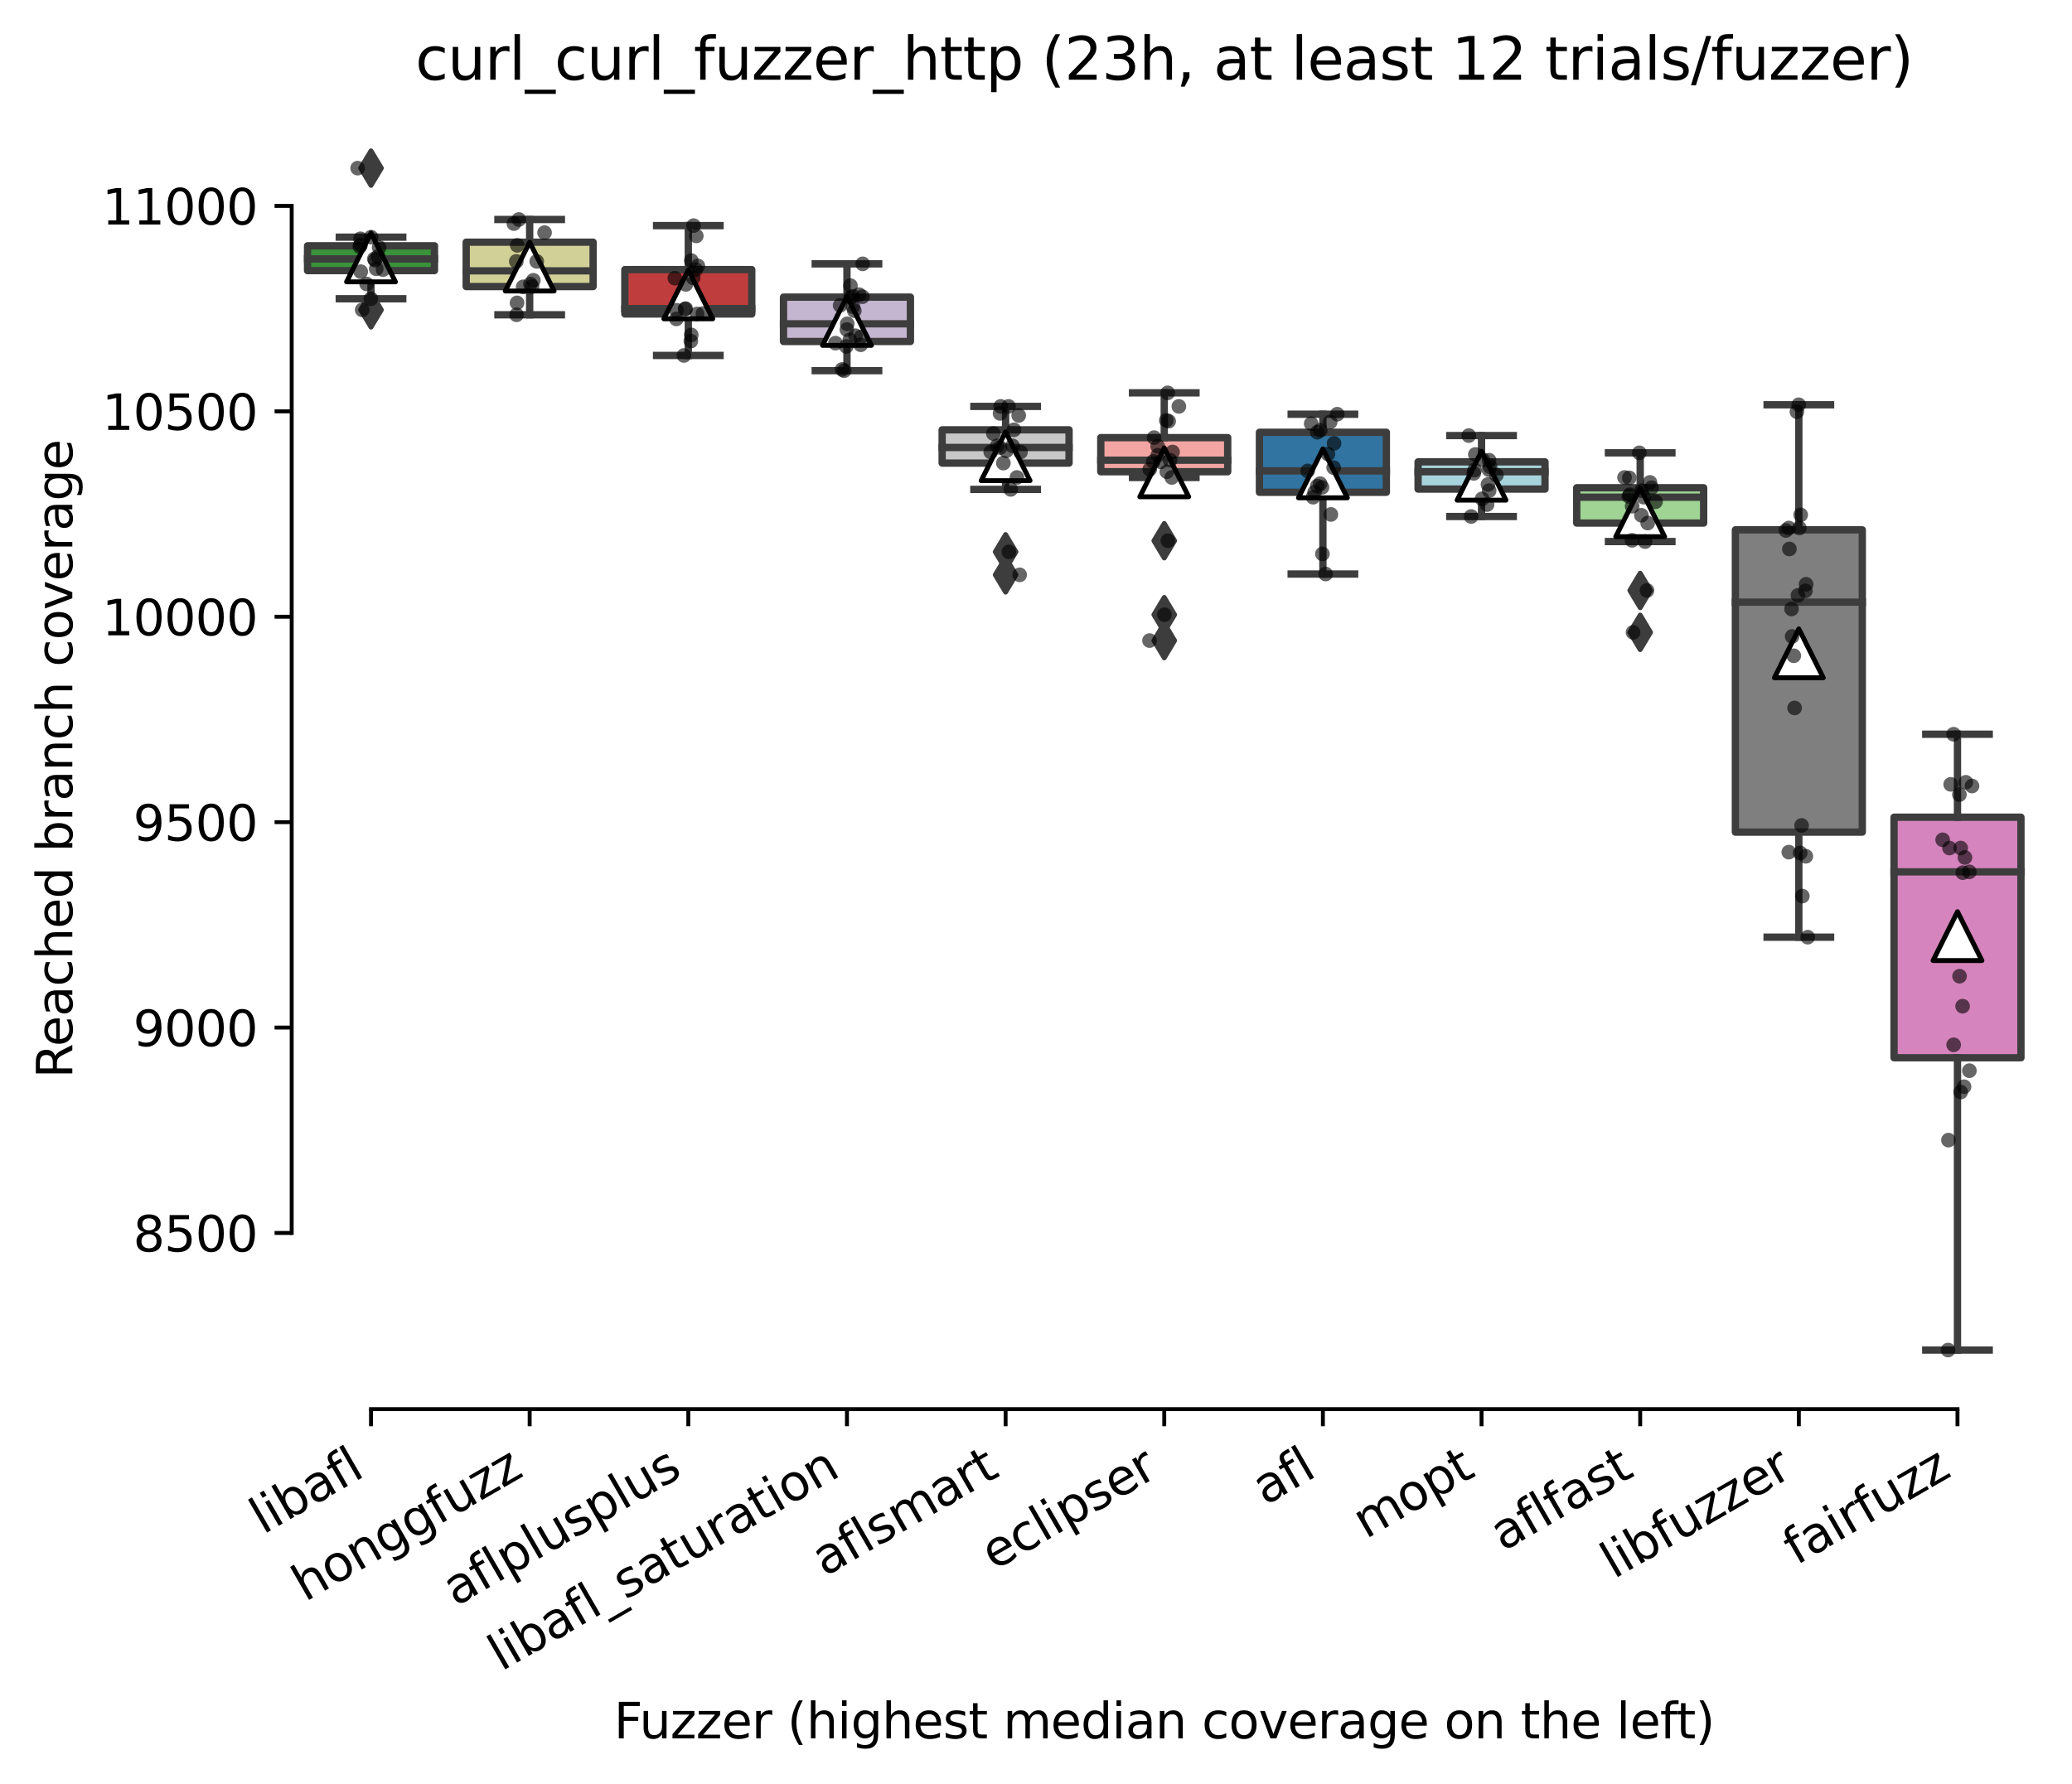 <?xml version="1.0" encoding="utf-8" standalone="no"?>
<!DOCTYPE svg PUBLIC "-//W3C//DTD SVG 1.1//EN"
  "http://www.w3.org/Graphics/SVG/1.1/DTD/svg11.dtd">
<svg xmlns:xlink="http://www.w3.org/1999/xlink" width="424.011pt" height="365.091pt" viewBox="0 0 424.011 365.091" xmlns="http://www.w3.org/2000/svg" version="1.1">
 <defs>
  <style type="text/css">*{stroke-linejoin: round; stroke-linecap: butt}</style>
 </defs>
 <g id="figure_1">
  <g id="patch_1">
   <path d="M 0 365.091 
L 424.011 365.091 
L 424.011 0 
L 0 0 
z
" style="fill: #ffffff"/>
  </g>
  <g id="axes_1">
   <g id="patch_2">
    <path d="M 59.691 288.43 
L 416.811 288.43 
L 416.811 22.318 
L 59.691 22.318 
z
" style="fill: #ffffff"/>
   </g>
   <g id="patch_3">
    <path d="M 62.937 55.394 
L 88.91 55.394 
L 88.91 50.307 
L 62.937 50.307 
L 62.937 55.394 
z
" clip-path="url(#p82776dea39)" style="fill: #3a923a; stroke: #3d3d3d; stroke-width: 1.5; stroke-linejoin: miter"/>
   </g>
   <g id="patch_4">
    <path d="M 95.403 58.652 
L 121.375 58.652 
L 121.375 49.571 
L 95.403 49.571 
L 95.403 58.652 
z
" clip-path="url(#p82776dea39)" style="fill: #d1d197; stroke: #3d3d3d; stroke-width: 1.5; stroke-linejoin: miter"/>
   </g>
   <g id="patch_5">
    <path d="M 127.868 64.265 
L 153.84 64.265 
L 153.84 55.184 
L 127.868 55.184 
L 127.868 64.265 
z
" clip-path="url(#p82776dea39)" style="fill: #c03d3e; stroke: #3d3d3d; stroke-width: 1.5; stroke-linejoin: miter"/>
   </g>
   <g id="patch_6">
    <path d="M 160.334 69.899 
L 186.306 69.899 
L 186.306 60.818 
L 160.334 60.818 
L 160.334 69.899 
z
" clip-path="url(#p82776dea39)" style="fill: #c4b5d0; stroke: #3d3d3d; stroke-width: 1.5; stroke-linejoin: miter"/>
   </g>
   <g id="patch_7">
    <path d="M 192.799 94.789 
L 218.771 94.789 
L 218.771 87.978 
L 192.799 87.978 
L 192.799 94.789 
z
" clip-path="url(#p82776dea39)" style="fill: #c7c7c7; stroke: #3d3d3d; stroke-width: 1.5; stroke-linejoin: miter"/>
   </g>
   <g id="patch_8">
    <path d="M 225.264 96.555 
L 251.237 96.555 
L 251.237 89.576 
L 225.264 89.576 
L 225.264 96.555 
z
" clip-path="url(#p82776dea39)" style="fill: #f2a5a3; stroke: #3d3d3d; stroke-width: 1.5; stroke-linejoin: miter"/>
   </g>
   <g id="patch_9">
    <path d="M 257.73 100.759 
L 283.702 100.759 
L 283.702 88.482 
L 257.73 88.482 
L 257.73 100.759 
z
" clip-path="url(#p82776dea39)" style="fill: #3274a1; stroke: #3d3d3d; stroke-width: 1.5; stroke-linejoin: miter"/>
   </g>
   <g id="patch_10">
    <path d="M 290.195 100.108 
L 316.168 100.108 
L 316.168 94.537 
L 290.195 94.537 
L 290.195 100.108 
z
" clip-path="url(#p82776dea39)" style="fill: #a7d4dc; stroke: #3d3d3d; stroke-width: 1.5; stroke-linejoin: miter"/>
   </g>
   <g id="patch_11">
    <path d="M 322.661 107.066 
L 348.633 107.066 
L 348.633 99.834 
L 322.661 99.834 
L 322.661 107.066 
z
" clip-path="url(#p82776dea39)" style="fill: #9fd495; stroke: #3d3d3d; stroke-width: 1.5; stroke-linejoin: miter"/>
   </g>
   <g id="patch_12">
    <path d="M 355.126 170.321 
L 381.099 170.321 
L 381.099 108.453 
L 355.126 108.453 
L 355.126 170.321 
z
" clip-path="url(#p82776dea39)" style="fill: #7f7f7f; stroke: #3d3d3d; stroke-width: 1.5; stroke-linejoin: miter"/>
   </g>
   <g id="patch_13">
    <path d="M 387.592 216.506 
L 413.564 216.506 
L 413.564 167.273 
L 387.592 167.273 
L 387.592 216.506 
z
" clip-path="url(#p82776dea39)" style="fill: #d684bd; stroke: #3d3d3d; stroke-width: 1.5; stroke-linejoin: miter"/>
   </g>
   <g id="matplotlib.axis_1">
    <g id="xtick_1">
     <g id="line2d_1">
      <defs>
       <path id="m9202166c16" d="M 0 0 
L 0 3.5 
" style="stroke: #000000; stroke-width: 0.8"/>
      </defs>
      <g>
       <use xlink:href="#m9202166c16" x="75.923" y="288.43" style="stroke: #000000; stroke-width: 0.8"/>
      </g>
     </g>
     <g id="text_1">
      <!-- libafl -->
      <g transform="translate(53.812 314.176) rotate(-30) scale(0.1 -0.1)">
       <defs>
        <path id="DejaVuSans-6c" d="M 603 4863 
L 1178 4863 
L 1178 0 
L 603 0 
L 603 4863 
z
" transform="scale(0.016)"/>
        <path id="DejaVuSans-69" d="M 603 3500 
L 1178 3500 
L 1178 0 
L 603 0 
L 603 3500 
z
M 603 4863 
L 1178 4863 
L 1178 4134 
L 603 4134 
L 603 4863 
z
" transform="scale(0.016)"/>
        <path id="DejaVuSans-62" d="M 3116 1747 
Q 3116 2381 2855 2742 
Q 2594 3103 2138 3103 
Q 1681 3103 1420 2742 
Q 1159 2381 1159 1747 
Q 1159 1113 1420 752 
Q 1681 391 2138 391 
Q 2594 391 2855 752 
Q 3116 1113 3116 1747 
z
M 1159 2969 
Q 1341 3281 1617 3432 
Q 1894 3584 2278 3584 
Q 2916 3584 3314 3078 
Q 3713 2572 3713 1747 
Q 3713 922 3314 415 
Q 2916 -91 2278 -91 
Q 1894 -91 1617 61 
Q 1341 213 1159 525 
L 1159 0 
L 581 0 
L 581 4863 
L 1159 4863 
L 1159 2969 
z
" transform="scale(0.016)"/>
        <path id="DejaVuSans-61" d="M 2194 1759 
Q 1497 1759 1228 1600 
Q 959 1441 959 1056 
Q 959 750 1161 570 
Q 1363 391 1709 391 
Q 2188 391 2477 730 
Q 2766 1069 2766 1631 
L 2766 1759 
L 2194 1759 
z
M 3341 1997 
L 3341 0 
L 2766 0 
L 2766 531 
Q 2569 213 2275 61 
Q 1981 -91 1556 -91 
Q 1019 -91 701 211 
Q 384 513 384 1019 
Q 384 1609 779 1909 
Q 1175 2209 1959 2209 
L 2766 2209 
L 2766 2266 
Q 2766 2663 2505 2880 
Q 2244 3097 1772 3097 
Q 1472 3097 1187 3025 
Q 903 2953 641 2809 
L 641 3341 
Q 956 3463 1253 3523 
Q 1550 3584 1831 3584 
Q 2591 3584 2966 3190 
Q 3341 2797 3341 1997 
z
" transform="scale(0.016)"/>
        <path id="DejaVuSans-66" d="M 2375 4863 
L 2375 4384 
L 1825 4384 
Q 1516 4384 1395 4259 
Q 1275 4134 1275 3809 
L 1275 3500 
L 2222 3500 
L 2222 3053 
L 1275 3053 
L 1275 0 
L 697 0 
L 697 3053 
L 147 3053 
L 147 3500 
L 697 3500 
L 697 3744 
Q 697 4328 969 4595 
Q 1241 4863 1831 4863 
L 2375 4863 
z
" transform="scale(0.016)"/>
       </defs>
       <use xlink:href="#DejaVuSans-6c"/>
       <use xlink:href="#DejaVuSans-69" x="27.783"/>
       <use xlink:href="#DejaVuSans-62" x="55.566"/>
       <use xlink:href="#DejaVuSans-61" x="119.043"/>
       <use xlink:href="#DejaVuSans-66" x="180.322"/>
       <use xlink:href="#DejaVuSans-6c" x="215.527"/>
      </g>
     </g>
    </g>
    <g id="xtick_2">
     <g id="line2d_2">
      <g>
       <use xlink:href="#m9202166c16" x="108.389" y="288.43" style="stroke: #000000; stroke-width: 0.8"/>
      </g>
     </g>
     <g id="text_2">
      <!-- honggfuzz -->
      <g transform="translate(62.45 327.933) rotate(-30) scale(0.1 -0.1)">
       <defs>
        <path id="DejaVuSans-68" d="M 3513 2113 
L 3513 0 
L 2938 0 
L 2938 2094 
Q 2938 2591 2744 2837 
Q 2550 3084 2163 3084 
Q 1697 3084 1428 2787 
Q 1159 2491 1159 1978 
L 1159 0 
L 581 0 
L 581 4863 
L 1159 4863 
L 1159 2956 
Q 1366 3272 1645 3428 
Q 1925 3584 2291 3584 
Q 2894 3584 3203 3211 
Q 3513 2838 3513 2113 
z
" transform="scale(0.016)"/>
        <path id="DejaVuSans-6f" d="M 1959 3097 
Q 1497 3097 1228 2736 
Q 959 2375 959 1747 
Q 959 1119 1226 758 
Q 1494 397 1959 397 
Q 2419 397 2687 759 
Q 2956 1122 2956 1747 
Q 2956 2369 2687 2733 
Q 2419 3097 1959 3097 
z
M 1959 3584 
Q 2709 3584 3137 3096 
Q 3566 2609 3566 1747 
Q 3566 888 3137 398 
Q 2709 -91 1959 -91 
Q 1206 -91 779 398 
Q 353 888 353 1747 
Q 353 2609 779 3096 
Q 1206 3584 1959 3584 
z
" transform="scale(0.016)"/>
        <path id="DejaVuSans-6e" d="M 3513 2113 
L 3513 0 
L 2938 0 
L 2938 2094 
Q 2938 2591 2744 2837 
Q 2550 3084 2163 3084 
Q 1697 3084 1428 2787 
Q 1159 2491 1159 1978 
L 1159 0 
L 581 0 
L 581 3500 
L 1159 3500 
L 1159 2956 
Q 1366 3272 1645 3428 
Q 1925 3584 2291 3584 
Q 2894 3584 3203 3211 
Q 3513 2838 3513 2113 
z
" transform="scale(0.016)"/>
        <path id="DejaVuSans-67" d="M 2906 1791 
Q 2906 2416 2648 2759 
Q 2391 3103 1925 3103 
Q 1463 3103 1205 2759 
Q 947 2416 947 1791 
Q 947 1169 1205 825 
Q 1463 481 1925 481 
Q 2391 481 2648 825 
Q 2906 1169 2906 1791 
z
M 3481 434 
Q 3481 -459 3084 -895 
Q 2688 -1331 1869 -1331 
Q 1566 -1331 1297 -1286 
Q 1028 -1241 775 -1147 
L 775 -588 
Q 1028 -725 1275 -790 
Q 1522 -856 1778 -856 
Q 2344 -856 2625 -561 
Q 2906 -266 2906 331 
L 2906 616 
Q 2728 306 2450 153 
Q 2172 0 1784 0 
Q 1141 0 747 490 
Q 353 981 353 1791 
Q 353 2603 747 3093 
Q 1141 3584 1784 3584 
Q 2172 3584 2450 3431 
Q 2728 3278 2906 2969 
L 2906 3500 
L 3481 3500 
L 3481 434 
z
" transform="scale(0.016)"/>
        <path id="DejaVuSans-75" d="M 544 1381 
L 544 3500 
L 1119 3500 
L 1119 1403 
Q 1119 906 1312 657 
Q 1506 409 1894 409 
Q 2359 409 2629 706 
Q 2900 1003 2900 1516 
L 2900 3500 
L 3475 3500 
L 3475 0 
L 2900 0 
L 2900 538 
Q 2691 219 2414 64 
Q 2138 -91 1772 -91 
Q 1169 -91 856 284 
Q 544 659 544 1381 
z
M 1991 3584 
L 1991 3584 
z
" transform="scale(0.016)"/>
        <path id="DejaVuSans-7a" d="M 353 3500 
L 3084 3500 
L 3084 2975 
L 922 459 
L 3084 459 
L 3084 0 
L 275 0 
L 275 525 
L 2438 3041 
L 353 3041 
L 353 3500 
z
" transform="scale(0.016)"/>
       </defs>
       <use xlink:href="#DejaVuSans-68"/>
       <use xlink:href="#DejaVuSans-6f" x="63.379"/>
       <use xlink:href="#DejaVuSans-6e" x="124.561"/>
       <use xlink:href="#DejaVuSans-67" x="187.939"/>
       <use xlink:href="#DejaVuSans-67" x="251.416"/>
       <use xlink:href="#DejaVuSans-66" x="314.893"/>
       <use xlink:href="#DejaVuSans-75" x="350.098"/>
       <use xlink:href="#DejaVuSans-7a" x="413.477"/>
       <use xlink:href="#DejaVuSans-7a" x="465.967"/>
      </g>
     </g>
    </g>
    <g id="xtick_3">
     <g id="line2d_3">
      <g>
       <use xlink:href="#m9202166c16" x="140.854" y="288.43" style="stroke: #000000; stroke-width: 0.8"/>
      </g>
     </g>
     <g id="text_3">
      <!-- aflplusplus -->
      <g transform="translate(93.245 328.897) rotate(-30) scale(0.1 -0.1)">
       <defs>
        <path id="DejaVuSans-70" d="M 1159 525 
L 1159 -1331 
L 581 -1331 
L 581 3500 
L 1159 3500 
L 1159 2969 
Q 1341 3281 1617 3432 
Q 1894 3584 2278 3584 
Q 2916 3584 3314 3078 
Q 3713 2572 3713 1747 
Q 3713 922 3314 415 
Q 2916 -91 2278 -91 
Q 1894 -91 1617 61 
Q 1341 213 1159 525 
z
M 3116 1747 
Q 3116 2381 2855 2742 
Q 2594 3103 2138 3103 
Q 1681 3103 1420 2742 
Q 1159 2381 1159 1747 
Q 1159 1113 1420 752 
Q 1681 391 2138 391 
Q 2594 391 2855 752 
Q 3116 1113 3116 1747 
z
" transform="scale(0.016)"/>
        <path id="DejaVuSans-73" d="M 2834 3397 
L 2834 2853 
Q 2591 2978 2328 3040 
Q 2066 3103 1784 3103 
Q 1356 3103 1142 2972 
Q 928 2841 928 2578 
Q 928 2378 1081 2264 
Q 1234 2150 1697 2047 
L 1894 2003 
Q 2506 1872 2764 1633 
Q 3022 1394 3022 966 
Q 3022 478 2636 193 
Q 2250 -91 1575 -91 
Q 1294 -91 989 -36 
Q 684 19 347 128 
L 347 722 
Q 666 556 975 473 
Q 1284 391 1588 391 
Q 1994 391 2212 530 
Q 2431 669 2431 922 
Q 2431 1156 2273 1281 
Q 2116 1406 1581 1522 
L 1381 1569 
Q 847 1681 609 1914 
Q 372 2147 372 2553 
Q 372 3047 722 3315 
Q 1072 3584 1716 3584 
Q 2034 3584 2315 3537 
Q 2597 3491 2834 3397 
z
" transform="scale(0.016)"/>
       </defs>
       <use xlink:href="#DejaVuSans-61"/>
       <use xlink:href="#DejaVuSans-66" x="61.279"/>
       <use xlink:href="#DejaVuSans-6c" x="96.484"/>
       <use xlink:href="#DejaVuSans-70" x="124.268"/>
       <use xlink:href="#DejaVuSans-6c" x="187.744"/>
       <use xlink:href="#DejaVuSans-75" x="215.527"/>
       <use xlink:href="#DejaVuSans-73" x="278.906"/>
       <use xlink:href="#DejaVuSans-70" x="331.006"/>
       <use xlink:href="#DejaVuSans-6c" x="394.482"/>
       <use xlink:href="#DejaVuSans-75" x="422.266"/>
       <use xlink:href="#DejaVuSans-73" x="485.645"/>
      </g>
     </g>
    </g>
    <g id="xtick_4">
     <g id="line2d_4">
      <g>
       <use xlink:href="#m9202166c16" x="173.32" y="288.43" style="stroke: #000000; stroke-width: 0.8"/>
      </g>
     </g>
     <g id="text_4">
      <!-- libafl_saturation -->
      <g transform="translate(102.581 342.171) rotate(-30) scale(0.1 -0.1)">
       <defs>
        <path id="DejaVuSans-5f" d="M 3263 -1063 
L 3263 -1509 
L -63 -1509 
L -63 -1063 
L 3263 -1063 
z
" transform="scale(0.016)"/>
        <path id="DejaVuSans-74" d="M 1172 4494 
L 1172 3500 
L 2356 3500 
L 2356 3053 
L 1172 3053 
L 1172 1153 
Q 1172 725 1289 603 
Q 1406 481 1766 481 
L 2356 481 
L 2356 0 
L 1766 0 
Q 1100 0 847 248 
Q 594 497 594 1153 
L 594 3053 
L 172 3053 
L 172 3500 
L 594 3500 
L 594 4494 
L 1172 4494 
z
" transform="scale(0.016)"/>
        <path id="DejaVuSans-72" d="M 2631 2963 
Q 2534 3019 2420 3045 
Q 2306 3072 2169 3072 
Q 1681 3072 1420 2755 
Q 1159 2438 1159 1844 
L 1159 0 
L 581 0 
L 581 3500 
L 1159 3500 
L 1159 2956 
Q 1341 3275 1631 3429 
Q 1922 3584 2338 3584 
Q 2397 3584 2469 3576 
Q 2541 3569 2628 3553 
L 2631 2963 
z
" transform="scale(0.016)"/>
       </defs>
       <use xlink:href="#DejaVuSans-6c"/>
       <use xlink:href="#DejaVuSans-69" x="27.783"/>
       <use xlink:href="#DejaVuSans-62" x="55.566"/>
       <use xlink:href="#DejaVuSans-61" x="119.043"/>
       <use xlink:href="#DejaVuSans-66" x="180.322"/>
       <use xlink:href="#DejaVuSans-6c" x="215.527"/>
       <use xlink:href="#DejaVuSans-5f" x="243.311"/>
       <use xlink:href="#DejaVuSans-73" x="293.311"/>
       <use xlink:href="#DejaVuSans-61" x="345.41"/>
       <use xlink:href="#DejaVuSans-74" x="406.689"/>
       <use xlink:href="#DejaVuSans-75" x="445.898"/>
       <use xlink:href="#DejaVuSans-72" x="509.277"/>
       <use xlink:href="#DejaVuSans-61" x="550.391"/>
       <use xlink:href="#DejaVuSans-74" x="611.67"/>
       <use xlink:href="#DejaVuSans-69" x="650.879"/>
       <use xlink:href="#DejaVuSans-6f" x="678.662"/>
       <use xlink:href="#DejaVuSans-6e" x="739.844"/>
      </g>
     </g>
    </g>
    <g id="xtick_5">
     <g id="line2d_5">
      <g>
       <use xlink:href="#m9202166c16" x="205.785" y="288.43" style="stroke: #000000; stroke-width: 0.8"/>
      </g>
     </g>
     <g id="text_5">
      <!-- aflsmart -->
      <g transform="translate(168.774 322.779) rotate(-30) scale(0.1 -0.1)">
       <defs>
        <path id="DejaVuSans-6d" d="M 3328 2828 
Q 3544 3216 3844 3400 
Q 4144 3584 4550 3584 
Q 5097 3584 5394 3201 
Q 5691 2819 5691 2113 
L 5691 0 
L 5113 0 
L 5113 2094 
Q 5113 2597 4934 2840 
Q 4756 3084 4391 3084 
Q 3944 3084 3684 2787 
Q 3425 2491 3425 1978 
L 3425 0 
L 2847 0 
L 2847 2094 
Q 2847 2600 2669 2842 
Q 2491 3084 2119 3084 
Q 1678 3084 1418 2786 
Q 1159 2488 1159 1978 
L 1159 0 
L 581 0 
L 581 3500 
L 1159 3500 
L 1159 2956 
Q 1356 3278 1631 3431 
Q 1906 3584 2284 3584 
Q 2666 3584 2933 3390 
Q 3200 3197 3328 2828 
z
" transform="scale(0.016)"/>
       </defs>
       <use xlink:href="#DejaVuSans-61"/>
       <use xlink:href="#DejaVuSans-66" x="61.279"/>
       <use xlink:href="#DejaVuSans-6c" x="96.484"/>
       <use xlink:href="#DejaVuSans-73" x="124.268"/>
       <use xlink:href="#DejaVuSans-6d" x="176.367"/>
       <use xlink:href="#DejaVuSans-61" x="273.779"/>
       <use xlink:href="#DejaVuSans-72" x="335.059"/>
       <use xlink:href="#DejaVuSans-74" x="376.172"/>
      </g>
     </g>
    </g>
    <g id="xtick_6">
     <g id="line2d_6">
      <g>
       <use xlink:href="#m9202166c16" x="238.251" y="288.43" style="stroke: #000000; stroke-width: 0.8"/>
      </g>
     </g>
     <g id="text_6">
      <!-- eclipser -->
      <g transform="translate(203.41 321.525) rotate(-30) scale(0.1 -0.1)">
       <defs>
        <path id="DejaVuSans-65" d="M 3597 1894 
L 3597 1613 
L 953 1613 
Q 991 1019 1311 708 
Q 1631 397 2203 397 
Q 2534 397 2845 478 
Q 3156 559 3463 722 
L 3463 178 
Q 3153 47 2828 -22 
Q 2503 -91 2169 -91 
Q 1331 -91 842 396 
Q 353 884 353 1716 
Q 353 2575 817 3079 
Q 1281 3584 2069 3584 
Q 2775 3584 3186 3129 
Q 3597 2675 3597 1894 
z
M 3022 2063 
Q 3016 2534 2758 2815 
Q 2500 3097 2075 3097 
Q 1594 3097 1305 2825 
Q 1016 2553 972 2059 
L 3022 2063 
z
" transform="scale(0.016)"/>
        <path id="DejaVuSans-63" d="M 3122 3366 
L 3122 2828 
Q 2878 2963 2633 3030 
Q 2388 3097 2138 3097 
Q 1578 3097 1268 2742 
Q 959 2388 959 1747 
Q 959 1106 1268 751 
Q 1578 397 2138 397 
Q 2388 397 2633 464 
Q 2878 531 3122 666 
L 3122 134 
Q 2881 22 2623 -34 
Q 2366 -91 2075 -91 
Q 1284 -91 818 406 
Q 353 903 353 1747 
Q 353 2603 823 3093 
Q 1294 3584 2113 3584 
Q 2378 3584 2631 3529 
Q 2884 3475 3122 3366 
z
" transform="scale(0.016)"/>
       </defs>
       <use xlink:href="#DejaVuSans-65"/>
       <use xlink:href="#DejaVuSans-63" x="61.523"/>
       <use xlink:href="#DejaVuSans-6c" x="116.504"/>
       <use xlink:href="#DejaVuSans-69" x="144.287"/>
       <use xlink:href="#DejaVuSans-70" x="172.07"/>
       <use xlink:href="#DejaVuSans-73" x="235.547"/>
       <use xlink:href="#DejaVuSans-65" x="287.646"/>
       <use xlink:href="#DejaVuSans-72" x="349.17"/>
      </g>
     </g>
    </g>
    <g id="xtick_7">
     <g id="line2d_7">
      <g>
       <use xlink:href="#m9202166c16" x="270.716" y="288.43" style="stroke: #000000; stroke-width: 0.8"/>
      </g>
     </g>
     <g id="text_7">
      <!-- afl -->
      <g transform="translate(258.915 308.224) rotate(-30) scale(0.1 -0.1)">
       <use xlink:href="#DejaVuSans-61"/>
       <use xlink:href="#DejaVuSans-66" x="61.279"/>
       <use xlink:href="#DejaVuSans-6c" x="96.484"/>
      </g>
     </g>
    </g>
    <g id="xtick_8">
     <g id="line2d_8">
      <g>
       <use xlink:href="#m9202166c16" x="303.182" y="288.43" style="stroke: #000000; stroke-width: 0.8"/>
      </g>
     </g>
     <g id="text_8">
      <!-- mopt -->
      <g transform="translate(279.514 315.075) rotate(-30) scale(0.1 -0.1)">
       <use xlink:href="#DejaVuSans-6d"/>
       <use xlink:href="#DejaVuSans-6f" x="97.412"/>
       <use xlink:href="#DejaVuSans-70" x="158.594"/>
       <use xlink:href="#DejaVuSans-74" x="222.07"/>
      </g>
     </g>
    </g>
    <g id="xtick_9">
     <g id="line2d_9">
      <g>
       <use xlink:href="#m9202166c16" x="335.647" y="288.43" style="stroke: #000000; stroke-width: 0.8"/>
      </g>
     </g>
     <g id="text_9">
      <!-- aflfast -->
      <g transform="translate(307.583 317.613) rotate(-30) scale(0.1 -0.1)">
       <use xlink:href="#DejaVuSans-61"/>
       <use xlink:href="#DejaVuSans-66" x="61.279"/>
       <use xlink:href="#DejaVuSans-6c" x="96.484"/>
       <use xlink:href="#DejaVuSans-66" x="124.268"/>
       <use xlink:href="#DejaVuSans-61" x="159.473"/>
       <use xlink:href="#DejaVuSans-73" x="220.752"/>
       <use xlink:href="#DejaVuSans-74" x="272.852"/>
      </g>
     </g>
    </g>
    <g id="xtick_10">
     <g id="line2d_10">
      <g>
       <use xlink:href="#m9202166c16" x="368.112" y="288.43" style="stroke: #000000; stroke-width: 0.8"/>
      </g>
     </g>
     <g id="text_10">
      <!-- libfuzzer -->
      <g transform="translate(330.246 323.272) rotate(-30) scale(0.1 -0.1)">
       <use xlink:href="#DejaVuSans-6c"/>
       <use xlink:href="#DejaVuSans-69" x="27.783"/>
       <use xlink:href="#DejaVuSans-62" x="55.566"/>
       <use xlink:href="#DejaVuSans-66" x="119.043"/>
       <use xlink:href="#DejaVuSans-75" x="154.248"/>
       <use xlink:href="#DejaVuSans-7a" x="217.627"/>
       <use xlink:href="#DejaVuSans-7a" x="270.117"/>
       <use xlink:href="#DejaVuSans-65" x="322.607"/>
       <use xlink:href="#DejaVuSans-72" x="384.131"/>
      </g>
     </g>
    </g>
    <g id="xtick_11">
     <g id="line2d_11">
      <g>
       <use xlink:href="#m9202166c16" x="400.578" y="288.43" style="stroke: #000000; stroke-width: 0.8"/>
      </g>
     </g>
     <g id="text_11">
      <!-- fairfuzz -->
      <g transform="translate(367.588 320.457) rotate(-30) scale(0.1 -0.1)">
       <use xlink:href="#DejaVuSans-66"/>
       <use xlink:href="#DejaVuSans-61" x="35.205"/>
       <use xlink:href="#DejaVuSans-69" x="96.484"/>
       <use xlink:href="#DejaVuSans-72" x="124.268"/>
       <use xlink:href="#DejaVuSans-66" x="165.381"/>
       <use xlink:href="#DejaVuSans-75" x="200.586"/>
       <use xlink:href="#DejaVuSans-7a" x="263.965"/>
       <use xlink:href="#DejaVuSans-7a" x="316.455"/>
      </g>
     </g>
    </g>
    <g id="text_12">
     <!-- Fuzzer (highest median coverage on the left) -->
     <g transform="translate(125.633 355.811) scale(0.1 -0.1)">
      <defs>
       <path id="DejaVuSans-46" d="M 628 4666 
L 3309 4666 
L 3309 4134 
L 1259 4134 
L 1259 2759 
L 3109 2759 
L 3109 2228 
L 1259 2228 
L 1259 0 
L 628 0 
L 628 4666 
z
" transform="scale(0.016)"/>
       <path id="DejaVuSans-20" transform="scale(0.016)"/>
       <path id="DejaVuSans-28" d="M 1984 4856 
Q 1566 4138 1362 3434 
Q 1159 2731 1159 2009 
Q 1159 1288 1364 580 
Q 1569 -128 1984 -844 
L 1484 -844 
Q 1016 -109 783 600 
Q 550 1309 550 2009 
Q 550 2706 781 3412 
Q 1013 4119 1484 4856 
L 1984 4856 
z
" transform="scale(0.016)"/>
       <path id="DejaVuSans-64" d="M 2906 2969 
L 2906 4863 
L 3481 4863 
L 3481 0 
L 2906 0 
L 2906 525 
Q 2725 213 2448 61 
Q 2172 -91 1784 -91 
Q 1150 -91 751 415 
Q 353 922 353 1747 
Q 353 2572 751 3078 
Q 1150 3584 1784 3584 
Q 2172 3584 2448 3432 
Q 2725 3281 2906 2969 
z
M 947 1747 
Q 947 1113 1208 752 
Q 1469 391 1925 391 
Q 2381 391 2643 752 
Q 2906 1113 2906 1747 
Q 2906 2381 2643 2742 
Q 2381 3103 1925 3103 
Q 1469 3103 1208 2742 
Q 947 2381 947 1747 
z
" transform="scale(0.016)"/>
       <path id="DejaVuSans-76" d="M 191 3500 
L 800 3500 
L 1894 563 
L 2988 3500 
L 3597 3500 
L 2284 0 
L 1503 0 
L 191 3500 
z
" transform="scale(0.016)"/>
       <path id="DejaVuSans-29" d="M 513 4856 
L 1013 4856 
Q 1481 4119 1714 3412 
Q 1947 2706 1947 2009 
Q 1947 1309 1714 600 
Q 1481 -109 1013 -844 
L 513 -844 
Q 928 -128 1133 580 
Q 1338 1288 1338 2009 
Q 1338 2731 1133 3434 
Q 928 4138 513 4856 
z
" transform="scale(0.016)"/>
      </defs>
      <use xlink:href="#DejaVuSans-46"/>
      <use xlink:href="#DejaVuSans-75" x="52.02"/>
      <use xlink:href="#DejaVuSans-7a" x="115.398"/>
      <use xlink:href="#DejaVuSans-7a" x="167.889"/>
      <use xlink:href="#DejaVuSans-65" x="220.379"/>
      <use xlink:href="#DejaVuSans-72" x="281.902"/>
      <use xlink:href="#DejaVuSans-20" x="323.016"/>
      <use xlink:href="#DejaVuSans-28" x="354.803"/>
      <use xlink:href="#DejaVuSans-68" x="393.816"/>
      <use xlink:href="#DejaVuSans-69" x="457.195"/>
      <use xlink:href="#DejaVuSans-67" x="484.979"/>
      <use xlink:href="#DejaVuSans-68" x="548.455"/>
      <use xlink:href="#DejaVuSans-65" x="611.834"/>
      <use xlink:href="#DejaVuSans-73" x="673.357"/>
      <use xlink:href="#DejaVuSans-74" x="725.457"/>
      <use xlink:href="#DejaVuSans-20" x="764.666"/>
      <use xlink:href="#DejaVuSans-6d" x="796.453"/>
      <use xlink:href="#DejaVuSans-65" x="893.865"/>
      <use xlink:href="#DejaVuSans-64" x="955.389"/>
      <use xlink:href="#DejaVuSans-69" x="1018.865"/>
      <use xlink:href="#DejaVuSans-61" x="1046.648"/>
      <use xlink:href="#DejaVuSans-6e" x="1107.928"/>
      <use xlink:href="#DejaVuSans-20" x="1171.307"/>
      <use xlink:href="#DejaVuSans-63" x="1203.094"/>
      <use xlink:href="#DejaVuSans-6f" x="1258.074"/>
      <use xlink:href="#DejaVuSans-76" x="1319.256"/>
      <use xlink:href="#DejaVuSans-65" x="1378.436"/>
      <use xlink:href="#DejaVuSans-72" x="1439.959"/>
      <use xlink:href="#DejaVuSans-61" x="1481.072"/>
      <use xlink:href="#DejaVuSans-67" x="1542.352"/>
      <use xlink:href="#DejaVuSans-65" x="1605.828"/>
      <use xlink:href="#DejaVuSans-20" x="1667.352"/>
      <use xlink:href="#DejaVuSans-6f" x="1699.139"/>
      <use xlink:href="#DejaVuSans-6e" x="1760.32"/>
      <use xlink:href="#DejaVuSans-20" x="1823.699"/>
      <use xlink:href="#DejaVuSans-74" x="1855.486"/>
      <use xlink:href="#DejaVuSans-68" x="1894.695"/>
      <use xlink:href="#DejaVuSans-65" x="1958.074"/>
      <use xlink:href="#DejaVuSans-20" x="2019.598"/>
      <use xlink:href="#DejaVuSans-6c" x="2051.385"/>
      <use xlink:href="#DejaVuSans-65" x="2079.168"/>
      <use xlink:href="#DejaVuSans-66" x="2140.691"/>
      <use xlink:href="#DejaVuSans-74" x="2174.146"/>
      <use xlink:href="#DejaVuSans-29" x="2213.355"/>
     </g>
    </g>
   </g>
   <g id="matplotlib.axis_2">
    <g id="ytick_1">
     <g id="line2d_12">
      <defs>
       <path id="mc30fc2c8fa" d="M 0 0 
L -3.5 0 
" style="stroke: #000000; stroke-width: 0.8"/>
      </defs>
      <g>
       <use xlink:href="#mc30fc2c8fa" x="59.691" y="252.369" style="stroke: #000000; stroke-width: 0.8"/>
      </g>
     </g>
     <g id="text_13">
      <!-- 8500 -->
      <g transform="translate(27.241 256.168) scale(0.1 -0.1)">
       <defs>
        <path id="DejaVuSans-38" d="M 2034 2216 
Q 1584 2216 1326 1975 
Q 1069 1734 1069 1313 
Q 1069 891 1326 650 
Q 1584 409 2034 409 
Q 2484 409 2743 651 
Q 3003 894 3003 1313 
Q 3003 1734 2745 1975 
Q 2488 2216 2034 2216 
z
M 1403 2484 
Q 997 2584 770 2862 
Q 544 3141 544 3541 
Q 544 4100 942 4425 
Q 1341 4750 2034 4750 
Q 2731 4750 3128 4425 
Q 3525 4100 3525 3541 
Q 3525 3141 3298 2862 
Q 3072 2584 2669 2484 
Q 3125 2378 3379 2068 
Q 3634 1759 3634 1313 
Q 3634 634 3220 271 
Q 2806 -91 2034 -91 
Q 1263 -91 848 271 
Q 434 634 434 1313 
Q 434 1759 690 2068 
Q 947 2378 1403 2484 
z
M 1172 3481 
Q 1172 3119 1398 2916 
Q 1625 2713 2034 2713 
Q 2441 2713 2670 2916 
Q 2900 3119 2900 3481 
Q 2900 3844 2670 4047 
Q 2441 4250 2034 4250 
Q 1625 4250 1398 4047 
Q 1172 3844 1172 3481 
z
" transform="scale(0.016)"/>
        <path id="DejaVuSans-35" d="M 691 4666 
L 3169 4666 
L 3169 4134 
L 1269 4134 
L 1269 2991 
Q 1406 3038 1543 3061 
Q 1681 3084 1819 3084 
Q 2600 3084 3056 2656 
Q 3513 2228 3513 1497 
Q 3513 744 3044 326 
Q 2575 -91 1722 -91 
Q 1428 -91 1123 -41 
Q 819 9 494 109 
L 494 744 
Q 775 591 1075 516 
Q 1375 441 1709 441 
Q 2250 441 2565 725 
Q 2881 1009 2881 1497 
Q 2881 1984 2565 2268 
Q 2250 2553 1709 2553 
Q 1456 2553 1204 2497 
Q 953 2441 691 2322 
L 691 4666 
z
" transform="scale(0.016)"/>
        <path id="DejaVuSans-30" d="M 2034 4250 
Q 1547 4250 1301 3770 
Q 1056 3291 1056 2328 
Q 1056 1369 1301 889 
Q 1547 409 2034 409 
Q 2525 409 2770 889 
Q 3016 1369 3016 2328 
Q 3016 3291 2770 3770 
Q 2525 4250 2034 4250 
z
M 2034 4750 
Q 2819 4750 3233 4129 
Q 3647 3509 3647 2328 
Q 3647 1150 3233 529 
Q 2819 -91 2034 -91 
Q 1250 -91 836 529 
Q 422 1150 422 2328 
Q 422 3509 836 4129 
Q 1250 4750 2034 4750 
z
" transform="scale(0.016)"/>
       </defs>
       <use xlink:href="#DejaVuSans-38"/>
       <use xlink:href="#DejaVuSans-35" x="63.623"/>
       <use xlink:href="#DejaVuSans-30" x="127.246"/>
       <use xlink:href="#DejaVuSans-30" x="190.869"/>
      </g>
     </g>
    </g>
    <g id="ytick_2">
     <g id="line2d_13">
      <g>
       <use xlink:href="#mc30fc2c8fa" x="59.691" y="210.325" style="stroke: #000000; stroke-width: 0.8"/>
      </g>
     </g>
     <g id="text_14">
      <!-- 9000 -->
      <g transform="translate(27.241 214.125) scale(0.1 -0.1)">
       <defs>
        <path id="DejaVuSans-39" d="M 703 97 
L 703 672 
Q 941 559 1184 500 
Q 1428 441 1663 441 
Q 2288 441 2617 861 
Q 2947 1281 2994 2138 
Q 2813 1869 2534 1725 
Q 2256 1581 1919 1581 
Q 1219 1581 811 2004 
Q 403 2428 403 3163 
Q 403 3881 828 4315 
Q 1253 4750 1959 4750 
Q 2769 4750 3195 4129 
Q 3622 3509 3622 2328 
Q 3622 1225 3098 567 
Q 2575 -91 1691 -91 
Q 1453 -91 1209 -44 
Q 966 3 703 97 
z
M 1959 2075 
Q 2384 2075 2632 2365 
Q 2881 2656 2881 3163 
Q 2881 3666 2632 3958 
Q 2384 4250 1959 4250 
Q 1534 4250 1286 3958 
Q 1038 3666 1038 3163 
Q 1038 2656 1286 2365 
Q 1534 2075 1959 2075 
z
" transform="scale(0.016)"/>
       </defs>
       <use xlink:href="#DejaVuSans-39"/>
       <use xlink:href="#DejaVuSans-30" x="63.623"/>
       <use xlink:href="#DejaVuSans-30" x="127.246"/>
       <use xlink:href="#DejaVuSans-30" x="190.869"/>
      </g>
     </g>
    </g>
    <g id="ytick_3">
     <g id="line2d_14">
      <g>
       <use xlink:href="#mc30fc2c8fa" x="59.691" y="168.282" style="stroke: #000000; stroke-width: 0.8"/>
      </g>
     </g>
     <g id="text_15">
      <!-- 9500 -->
      <g transform="translate(27.241 172.081) scale(0.1 -0.1)">
       <use xlink:href="#DejaVuSans-39"/>
       <use xlink:href="#DejaVuSans-35" x="63.623"/>
       <use xlink:href="#DejaVuSans-30" x="127.246"/>
       <use xlink:href="#DejaVuSans-30" x="190.869"/>
      </g>
     </g>
    </g>
    <g id="ytick_4">
     <g id="line2d_15">
      <g>
       <use xlink:href="#mc30fc2c8fa" x="59.691" y="126.238" style="stroke: #000000; stroke-width: 0.8"/>
      </g>
     </g>
     <g id="text_16">
      <!-- 10000 -->
      <g transform="translate(20.878 130.037) scale(0.1 -0.1)">
       <defs>
        <path id="DejaVuSans-31" d="M 794 531 
L 1825 531 
L 1825 4091 
L 703 3866 
L 703 4441 
L 1819 4666 
L 2450 4666 
L 2450 531 
L 3481 531 
L 3481 0 
L 794 0 
L 794 531 
z
" transform="scale(0.016)"/>
       </defs>
       <use xlink:href="#DejaVuSans-31"/>
       <use xlink:href="#DejaVuSans-30" x="63.623"/>
       <use xlink:href="#DejaVuSans-30" x="127.246"/>
       <use xlink:href="#DejaVuSans-30" x="190.869"/>
       <use xlink:href="#DejaVuSans-30" x="254.492"/>
      </g>
     </g>
    </g>
    <g id="ytick_5">
     <g id="line2d_16">
      <g>
       <use xlink:href="#mc30fc2c8fa" x="59.691" y="84.194" style="stroke: #000000; stroke-width: 0.8"/>
      </g>
     </g>
     <g id="text_17">
      <!-- 10500 -->
      <g transform="translate(20.878 87.993) scale(0.1 -0.1)">
       <use xlink:href="#DejaVuSans-31"/>
       <use xlink:href="#DejaVuSans-30" x="63.623"/>
       <use xlink:href="#DejaVuSans-35" x="127.246"/>
       <use xlink:href="#DejaVuSans-30" x="190.869"/>
       <use xlink:href="#DejaVuSans-30" x="254.492"/>
      </g>
     </g>
    </g>
    <g id="ytick_6">
     <g id="line2d_17">
      <g>
       <use xlink:href="#mc30fc2c8fa" x="59.691" y="42.15" style="stroke: #000000; stroke-width: 0.8"/>
      </g>
     </g>
     <g id="text_18">
      <!-- 11000 -->
      <g transform="translate(20.878 45.949) scale(0.1 -0.1)">
       <use xlink:href="#DejaVuSans-31"/>
       <use xlink:href="#DejaVuSans-31" x="63.623"/>
       <use xlink:href="#DejaVuSans-30" x="127.246"/>
       <use xlink:href="#DejaVuSans-30" x="190.869"/>
       <use xlink:href="#DejaVuSans-30" x="254.492"/>
      </g>
     </g>
    </g>
    <g id="text_19">
     <!-- Reached branch coverage -->
     <g transform="translate(14.798 220.706) rotate(-90) scale(0.1 -0.1)">
      <defs>
       <path id="DejaVuSans-52" d="M 2841 2188 
Q 3044 2119 3236 1894 
Q 3428 1669 3622 1275 
L 4263 0 
L 3584 0 
L 2988 1197 
Q 2756 1666 2539 1819 
Q 2322 1972 1947 1972 
L 1259 1972 
L 1259 0 
L 628 0 
L 628 4666 
L 2053 4666 
Q 2853 4666 3247 4331 
Q 3641 3997 3641 3322 
Q 3641 2881 3436 2590 
Q 3231 2300 2841 2188 
z
M 1259 4147 
L 1259 2491 
L 2053 2491 
Q 2509 2491 2742 2702 
Q 2975 2913 2975 3322 
Q 2975 3731 2742 3939 
Q 2509 4147 2053 4147 
L 1259 4147 
z
" transform="scale(0.016)"/>
      </defs>
      <use xlink:href="#DejaVuSans-52"/>
      <use xlink:href="#DejaVuSans-65" x="64.982"/>
      <use xlink:href="#DejaVuSans-61" x="126.506"/>
      <use xlink:href="#DejaVuSans-63" x="187.785"/>
      <use xlink:href="#DejaVuSans-68" x="242.766"/>
      <use xlink:href="#DejaVuSans-65" x="306.145"/>
      <use xlink:href="#DejaVuSans-64" x="367.668"/>
      <use xlink:href="#DejaVuSans-20" x="431.145"/>
      <use xlink:href="#DejaVuSans-62" x="462.932"/>
      <use xlink:href="#DejaVuSans-72" x="526.408"/>
      <use xlink:href="#DejaVuSans-61" x="567.521"/>
      <use xlink:href="#DejaVuSans-6e" x="628.801"/>
      <use xlink:href="#DejaVuSans-63" x="692.18"/>
      <use xlink:href="#DejaVuSans-68" x="747.16"/>
      <use xlink:href="#DejaVuSans-20" x="810.539"/>
      <use xlink:href="#DejaVuSans-63" x="842.326"/>
      <use xlink:href="#DejaVuSans-6f" x="897.307"/>
      <use xlink:href="#DejaVuSans-76" x="958.488"/>
      <use xlink:href="#DejaVuSans-65" x="1017.668"/>
      <use xlink:href="#DejaVuSans-72" x="1079.191"/>
      <use xlink:href="#DejaVuSans-61" x="1120.305"/>
      <use xlink:href="#DejaVuSans-67" x="1181.584"/>
      <use xlink:href="#DejaVuSans-65" x="1245.061"/>
     </g>
    </g>
   </g>
   <g id="line2d_18">
    <path d="M 75.923 55.394 
L 75.923 61.154 
" clip-path="url(#p82776dea39)" style="fill: none; stroke: #3d3d3d; stroke-width: 1.5; stroke-linecap: square"/>
   </g>
   <g id="line2d_19">
    <path d="M 75.923 50.307 
L 75.923 48.541 
" clip-path="url(#p82776dea39)" style="fill: none; stroke: #3d3d3d; stroke-width: 1.5; stroke-linecap: square"/>
   </g>
   <g id="line2d_20">
    <path d="M 69.43 61.154 
L 82.416 61.154 
" clip-path="url(#p82776dea39)" style="fill: none; stroke: #3d3d3d; stroke-width: 1.5; stroke-linecap: square"/>
   </g>
   <g id="line2d_21">
    <path d="M 69.43 48.541 
L 82.416 48.541 
" clip-path="url(#p82776dea39)" style="fill: none; stroke: #3d3d3d; stroke-width: 1.5; stroke-linecap: square"/>
   </g>
   <g id="line2d_22">
    <defs>
     <path id="m874176cf96" d="M -0 3.536 
L 2.121 0 
L -0 -3.536 
L -2.121 -0 
z
" style="stroke: #3d3d3d; stroke-linejoin: miter"/>
    </defs>
    <g clip-path="url(#p82776dea39)">
     <use xlink:href="#m874176cf96" x="75.923" y="63.424" style="fill: #3d3d3d; stroke: #3d3d3d; stroke-linejoin: miter"/>
     <use xlink:href="#m874176cf96" x="75.923" y="34.414" style="fill: #3d3d3d; stroke: #3d3d3d; stroke-linejoin: miter"/>
    </g>
   </g>
   <g id="line2d_23">
    <path d="M 108.389 58.652 
L 108.389 64.433 
" clip-path="url(#p82776dea39)" style="fill: none; stroke: #3d3d3d; stroke-width: 1.5; stroke-linecap: square"/>
   </g>
   <g id="line2d_24">
    <path d="M 108.389 49.571 
L 108.389 44.925 
" clip-path="url(#p82776dea39)" style="fill: none; stroke: #3d3d3d; stroke-width: 1.5; stroke-linecap: square"/>
   </g>
   <g id="line2d_25">
    <path d="M 101.896 64.433 
L 114.882 64.433 
" clip-path="url(#p82776dea39)" style="fill: none; stroke: #3d3d3d; stroke-width: 1.5; stroke-linecap: square"/>
   </g>
   <g id="line2d_26">
    <path d="M 101.896 44.925 
L 114.882 44.925 
" clip-path="url(#p82776dea39)" style="fill: none; stroke: #3d3d3d; stroke-width: 1.5; stroke-linecap: square"/>
   </g>
   <g id="line2d_27"/>
   <g id="line2d_28">
    <path d="M 140.854 64.265 
L 140.854 72.758 
" clip-path="url(#p82776dea39)" style="fill: none; stroke: #3d3d3d; stroke-width: 1.5; stroke-linecap: square"/>
   </g>
   <g id="line2d_29">
    <path d="M 140.854 55.184 
L 140.854 46.186 
" clip-path="url(#p82776dea39)" style="fill: none; stroke: #3d3d3d; stroke-width: 1.5; stroke-linecap: square"/>
   </g>
   <g id="line2d_30">
    <path d="M 134.361 72.758 
L 147.347 72.758 
" clip-path="url(#p82776dea39)" style="fill: none; stroke: #3d3d3d; stroke-width: 1.5; stroke-linecap: square"/>
   </g>
   <g id="line2d_31">
    <path d="M 134.361 46.186 
L 147.347 46.186 
" clip-path="url(#p82776dea39)" style="fill: none; stroke: #3d3d3d; stroke-width: 1.5; stroke-linecap: square"/>
   </g>
   <g id="line2d_32"/>
   <g id="line2d_33">
    <path d="M 173.32 69.899 
L 173.32 75.869 
" clip-path="url(#p82776dea39)" style="fill: none; stroke: #3d3d3d; stroke-width: 1.5; stroke-linecap: square"/>
   </g>
   <g id="line2d_34">
    <path d="M 173.32 60.818 
L 173.32 54.007 
" clip-path="url(#p82776dea39)" style="fill: none; stroke: #3d3d3d; stroke-width: 1.5; stroke-linecap: square"/>
   </g>
   <g id="line2d_35">
    <path d="M 166.827 75.869 
L 179.813 75.869 
" clip-path="url(#p82776dea39)" style="fill: none; stroke: #3d3d3d; stroke-width: 1.5; stroke-linecap: square"/>
   </g>
   <g id="line2d_36">
    <path d="M 166.827 54.007 
L 179.813 54.007 
" clip-path="url(#p82776dea39)" style="fill: none; stroke: #3d3d3d; stroke-width: 1.5; stroke-linecap: square"/>
   </g>
   <g id="line2d_37"/>
   <g id="line2d_38">
    <path d="M 205.785 94.789 
L 205.785 100.171 
" clip-path="url(#p82776dea39)" style="fill: none; stroke: #3d3d3d; stroke-width: 1.5; stroke-linecap: square"/>
   </g>
   <g id="line2d_39">
    <path d="M 205.785 87.978 
L 205.785 83.185 
" clip-path="url(#p82776dea39)" style="fill: none; stroke: #3d3d3d; stroke-width: 1.5; stroke-linecap: square"/>
   </g>
   <g id="line2d_40">
    <path d="M 199.292 100.171 
L 212.278 100.171 
" clip-path="url(#p82776dea39)" style="fill: none; stroke: #3d3d3d; stroke-width: 1.5; stroke-linecap: square"/>
   </g>
   <g id="line2d_41">
    <path d="M 199.292 83.185 
L 212.278 83.185 
" clip-path="url(#p82776dea39)" style="fill: none; stroke: #3d3d3d; stroke-width: 1.5; stroke-linecap: square"/>
   </g>
   <g id="line2d_42">
    <g clip-path="url(#p82776dea39)">
     <use xlink:href="#m874176cf96" x="205.785" y="117.661" style="fill: #3d3d3d; stroke: #3d3d3d; stroke-linejoin: miter"/>
     <use xlink:href="#m874176cf96" x="205.785" y="112.952" style="fill: #3d3d3d; stroke: #3d3d3d; stroke-linejoin: miter"/>
    </g>
   </g>
   <g id="line2d_43">
    <path d="M 238.251 96.555 
L 238.251 97.732 
" clip-path="url(#p82776dea39)" style="fill: none; stroke: #3d3d3d; stroke-width: 1.5; stroke-linecap: square"/>
   </g>
   <g id="line2d_44">
    <path d="M 238.251 89.576 
L 238.251 80.41 
" clip-path="url(#p82776dea39)" style="fill: none; stroke: #3d3d3d; stroke-width: 1.5; stroke-linecap: square"/>
   </g>
   <g id="line2d_45">
    <path d="M 231.758 97.732 
L 244.744 97.732 
" clip-path="url(#p82776dea39)" style="fill: none; stroke: #3d3d3d; stroke-width: 1.5; stroke-linecap: square"/>
   </g>
   <g id="line2d_46">
    <path d="M 231.758 80.41 
L 244.744 80.41 
" clip-path="url(#p82776dea39)" style="fill: none; stroke: #3d3d3d; stroke-width: 1.5; stroke-linecap: square"/>
   </g>
   <g id="line2d_47">
    <g clip-path="url(#p82776dea39)">
     <use xlink:href="#m874176cf96" x="238.251" y="110.682" style="fill: #3d3d3d; stroke: #3d3d3d; stroke-linejoin: miter"/>
     <use xlink:href="#m874176cf96" x="238.251" y="131.115" style="fill: #3d3d3d; stroke: #3d3d3d; stroke-linejoin: miter"/>
     <use xlink:href="#m874176cf96" x="238.251" y="125.817" style="fill: #3d3d3d; stroke: #3d3d3d; stroke-linejoin: miter"/>
    </g>
   </g>
   <g id="line2d_48">
    <path d="M 270.716 100.759 
L 270.716 117.493 
" clip-path="url(#p82776dea39)" style="fill: none; stroke: #3d3d3d; stroke-width: 1.5; stroke-linecap: square"/>
   </g>
   <g id="line2d_49">
    <path d="M 270.716 88.482 
L 270.716 84.783 
" clip-path="url(#p82776dea39)" style="fill: none; stroke: #3d3d3d; stroke-width: 1.5; stroke-linecap: square"/>
   </g>
   <g id="line2d_50">
    <path d="M 264.223 117.493 
L 277.209 117.493 
" clip-path="url(#p82776dea39)" style="fill: none; stroke: #3d3d3d; stroke-width: 1.5; stroke-linecap: square"/>
   </g>
   <g id="line2d_51">
    <path d="M 264.223 84.783 
L 277.209 84.783 
" clip-path="url(#p82776dea39)" style="fill: none; stroke: #3d3d3d; stroke-width: 1.5; stroke-linecap: square"/>
   </g>
   <g id="line2d_52"/>
   <g id="line2d_53">
    <path d="M 303.182 100.108 
L 303.182 105.72 
" clip-path="url(#p82776dea39)" style="fill: none; stroke: #3d3d3d; stroke-width: 1.5; stroke-linecap: square"/>
   </g>
   <g id="line2d_54">
    <path d="M 303.182 94.537 
L 303.182 89.155 
" clip-path="url(#p82776dea39)" style="fill: none; stroke: #3d3d3d; stroke-width: 1.5; stroke-linecap: square"/>
   </g>
   <g id="line2d_55">
    <path d="M 296.688 105.72 
L 309.675 105.72 
" clip-path="url(#p82776dea39)" style="fill: none; stroke: #3d3d3d; stroke-width: 1.5; stroke-linecap: square"/>
   </g>
   <g id="line2d_56">
    <path d="M 296.688 89.155 
L 309.675 89.155 
" clip-path="url(#p82776dea39)" style="fill: none; stroke: #3d3d3d; stroke-width: 1.5; stroke-linecap: square"/>
   </g>
   <g id="line2d_57"/>
   <g id="line2d_58">
    <path d="M 335.647 107.066 
L 335.647 110.85 
" clip-path="url(#p82776dea39)" style="fill: none; stroke: #3d3d3d; stroke-width: 1.5; stroke-linecap: square"/>
   </g>
   <g id="line2d_59">
    <path d="M 335.647 99.834 
L 335.647 92.687 
" clip-path="url(#p82776dea39)" style="fill: none; stroke: #3d3d3d; stroke-width: 1.5; stroke-linecap: square"/>
   </g>
   <g id="line2d_60">
    <path d="M 329.154 110.85 
L 342.14 110.85 
" clip-path="url(#p82776dea39)" style="fill: none; stroke: #3d3d3d; stroke-width: 1.5; stroke-linecap: square"/>
   </g>
   <g id="line2d_61">
    <path d="M 329.154 92.687 
L 342.14 92.687 
" clip-path="url(#p82776dea39)" style="fill: none; stroke: #3d3d3d; stroke-width: 1.5; stroke-linecap: square"/>
   </g>
   <g id="line2d_62">
    <g clip-path="url(#p82776dea39)">
     <use xlink:href="#m874176cf96" x="335.647" y="120.856" style="fill: #3d3d3d; stroke: #3d3d3d; stroke-linejoin: miter"/>
     <use xlink:href="#m874176cf96" x="335.647" y="129.433" style="fill: #3d3d3d; stroke: #3d3d3d; stroke-linejoin: miter"/>
    </g>
   </g>
   <g id="line2d_63">
    <path d="M 368.112 170.321 
L 368.112 191.826 
" clip-path="url(#p82776dea39)" style="fill: none; stroke: #3d3d3d; stroke-width: 1.5; stroke-linecap: square"/>
   </g>
   <g id="line2d_64">
    <path d="M 368.112 108.453 
L 368.112 82.849 
" clip-path="url(#p82776dea39)" style="fill: none; stroke: #3d3d3d; stroke-width: 1.5; stroke-linecap: square"/>
   </g>
   <g id="line2d_65">
    <path d="M 361.619 191.826 
L 374.606 191.826 
" clip-path="url(#p82776dea39)" style="fill: none; stroke: #3d3d3d; stroke-width: 1.5; stroke-linecap: square"/>
   </g>
   <g id="line2d_66">
    <path d="M 361.619 82.849 
L 374.606 82.849 
" clip-path="url(#p82776dea39)" style="fill: none; stroke: #3d3d3d; stroke-width: 1.5; stroke-linecap: square"/>
   </g>
   <g id="line2d_67"/>
   <g id="line2d_68">
    <path d="M 400.578 216.506 
L 400.578 276.334 
" clip-path="url(#p82776dea39)" style="fill: none; stroke: #3d3d3d; stroke-width: 1.5; stroke-linecap: square"/>
   </g>
   <g id="line2d_69">
    <path d="M 400.578 167.273 
L 400.578 150.287 
" clip-path="url(#p82776dea39)" style="fill: none; stroke: #3d3d3d; stroke-width: 1.5; stroke-linecap: square"/>
   </g>
   <g id="line2d_70">
    <path d="M 394.085 276.334 
L 407.071 276.334 
" clip-path="url(#p82776dea39)" style="fill: none; stroke: #3d3d3d; stroke-width: 1.5; stroke-linecap: square"/>
   </g>
   <g id="line2d_71">
    <path d="M 394.085 150.287 
L 407.071 150.287 
" clip-path="url(#p82776dea39)" style="fill: none; stroke: #3d3d3d; stroke-width: 1.5; stroke-linecap: square"/>
   </g>
   <g id="line2d_72"/>
   <g id="line2d_73">
    <path d="M 62.937 52.997 
L 88.91 52.997 
" clip-path="url(#p82776dea39)" style="fill: none; stroke: #3d3d3d; stroke-width: 1.5; stroke-linecap: square"/>
   </g>
   <g id="line2d_74">
    <defs>
     <path id="m8fa6aae735" d="M 0 -5 
L -5 5 
L 5 5 
z
" style="stroke: #000000; stroke-linejoin: miter"/>
    </defs>
    <g clip-path="url(#p82776dea39)">
     <use xlink:href="#m8fa6aae735" x="75.923" y="52.689" style="fill: #ffffff; stroke: #000000; stroke-linejoin: miter"/>
    </g>
   </g>
   <g id="line2d_75">
    <path d="M 95.403 55.436 
L 121.375 55.436 
" clip-path="url(#p82776dea39)" style="fill: none; stroke: #3d3d3d; stroke-width: 1.5; stroke-linecap: square"/>
   </g>
   <g id="line2d_76">
    <g clip-path="url(#p82776dea39)">
     <use xlink:href="#m8fa6aae735" x="108.389" y="54.567" style="fill: #ffffff; stroke: #000000; stroke-linejoin: miter"/>
    </g>
   </g>
   <g id="line2d_77">
    <path d="M 127.868 63.172 
L 153.84 63.172 
" clip-path="url(#p82776dea39)" style="fill: none; stroke: #3d3d3d; stroke-width: 1.5; stroke-linecap: square"/>
   </g>
   <g id="line2d_78">
    <g clip-path="url(#p82776dea39)">
     <use xlink:href="#m8fa6aae735" x="140.854" y="60.249" style="fill: #ffffff; stroke: #000000; stroke-linejoin: miter"/>
    </g>
   </g>
   <g id="line2d_79">
    <path d="M 160.334 66.283 
L 186.306 66.283 
" clip-path="url(#p82776dea39)" style="fill: none; stroke: #3d3d3d; stroke-width: 1.5; stroke-linecap: square"/>
   </g>
   <g id="line2d_80">
    <g clip-path="url(#p82776dea39)">
     <use xlink:href="#m8fa6aae735" x="173.32" y="65.69" style="fill: #ffffff; stroke: #000000; stroke-linejoin: miter"/>
    </g>
   </g>
   <g id="line2d_81">
    <path d="M 192.799 91.594 
L 218.771 91.594 
" clip-path="url(#p82776dea39)" style="fill: none; stroke: #3d3d3d; stroke-width: 1.5; stroke-linecap: square"/>
   </g>
   <g id="line2d_82">
    <g clip-path="url(#p82776dea39)">
     <use xlink:href="#m8fa6aae735" x="205.785" y="93.379" style="fill: #ffffff; stroke: #000000; stroke-linejoin: miter"/>
    </g>
   </g>
   <g id="line2d_83">
    <path d="M 225.264 94.2 
L 251.237 94.2 
" clip-path="url(#p82776dea39)" style="fill: none; stroke: #3d3d3d; stroke-width: 1.5; stroke-linecap: square"/>
   </g>
   <g id="line2d_84">
    <g clip-path="url(#p82776dea39)">
     <use xlink:href="#m8fa6aae735" x="238.251" y="96.683" style="fill: #ffffff; stroke: #000000; stroke-linejoin: miter"/>
    </g>
   </g>
   <g id="line2d_85">
    <path d="M 257.73 96.387 
L 283.702 96.387 
" clip-path="url(#p82776dea39)" style="fill: none; stroke: #3d3d3d; stroke-width: 1.5; stroke-linecap: square"/>
   </g>
   <g id="line2d_86">
    <g clip-path="url(#p82776dea39)">
     <use xlink:href="#m8fa6aae735" x="270.716" y="96.891" style="fill: #ffffff; stroke: #000000; stroke-linejoin: miter"/>
    </g>
   </g>
   <g id="line2d_87">
    <path d="M 290.195 96.555 
L 316.168 96.555 
" clip-path="url(#p82776dea39)" style="fill: none; stroke: #3d3d3d; stroke-width: 1.5; stroke-linecap: square"/>
   </g>
   <g id="line2d_88">
    <g clip-path="url(#p82776dea39)">
     <use xlink:href="#m8fa6aae735" x="303.182" y="97.372" style="fill: #ffffff; stroke: #000000; stroke-linejoin: miter"/>
    </g>
   </g>
   <g id="line2d_89">
    <path d="M 322.661 101.768 
L 348.633 101.768 
" clip-path="url(#p82776dea39)" style="fill: none; stroke: #3d3d3d; stroke-width: 1.5; stroke-linecap: square"/>
   </g>
   <g id="line2d_90">
    <g clip-path="url(#p82776dea39)">
     <use xlink:href="#m8fa6aae735" x="335.647" y="104.85" style="fill: #ffffff; stroke: #000000; stroke-linejoin: miter"/>
    </g>
   </g>
   <g id="line2d_91">
    <path d="M 355.126 123.253 
L 381.099 123.253 
" clip-path="url(#p82776dea39)" style="fill: none; stroke: #3d3d3d; stroke-width: 1.5; stroke-linecap: square"/>
   </g>
   <g id="line2d_92">
    <g clip-path="url(#p82776dea39)">
     <use xlink:href="#m8fa6aae735" x="368.112" y="133.726" style="fill: #ffffff; stroke: #000000; stroke-linejoin: miter"/>
    </g>
   </g>
   <g id="line2d_93">
    <path d="M 387.592 178.456 
L 413.564 178.456 
" clip-path="url(#p82776dea39)" style="fill: none; stroke: #3d3d3d; stroke-width: 1.5; stroke-linecap: square"/>
   </g>
   <g id="line2d_94">
    <g clip-path="url(#p82776dea39)">
     <use xlink:href="#m8fa6aae735" x="400.578" y="191.609" style="fill: #ffffff; stroke: #000000; stroke-linejoin: miter"/>
    </g>
   </g>
   <g id="patch_14">
    <path d="M 59.691 252.369 
L 59.691 42.15 
" style="fill: none; stroke: #000000; stroke-width: 0.8; stroke-linejoin: miter; stroke-linecap: square"/>
   </g>
   <g id="patch_15">
    <path d="M 75.923 288.43 
L 400.578 288.43 
" style="fill: none; stroke: #000000; stroke-width: 0.8; stroke-linejoin: miter; stroke-linecap: square"/>
   </g>
   <g id="PathCollection_1">
    <defs>
     <path id="m7470c024b7" d="M 0 1.5 
C 0.398 1.5 0.779 1.342 1.061 1.061 
C 1.342 0.779 1.5 0.398 1.5 0 
C 1.5 -0.398 1.342 -0.779 1.061 -1.061 
C 0.779 -1.342 0.398 -1.5 0 -1.5 
C -0.398 -1.5 -0.779 -1.342 -1.061 -1.061 
C -1.342 -0.779 -1.5 -0.398 -1.5 0 
C -1.5 0.398 -1.342 0.779 -1.061 1.061 
C -0.779 1.342 -0.398 1.5 0 1.5 
z
"/>
    </defs>
    <g clip-path="url(#p82776dea39)">
     <use xlink:href="#m7470c024b7" x="73.186" y="34.414" style="fill-opacity: 0.6"/>
     <use xlink:href="#m7470c024b7" x="74.118" y="63.424" style="fill-opacity: 0.6"/>
     <use xlink:href="#m7470c024b7" x="73.626" y="50.475" style="fill-opacity: 0.6"/>
     <use xlink:href="#m7470c024b7" x="77.351" y="52.493" style="fill-opacity: 0.6"/>
     <use xlink:href="#m7470c024b7" x="76.606" y="52.997" style="fill-opacity: 0.6"/>
     <use xlink:href="#m7470c024b7" x="75.029" y="58.127" style="fill-opacity: 0.6"/>
     <use xlink:href="#m7470c024b7" x="78.382" y="55.184" style="fill-opacity: 0.6"/>
     <use xlink:href="#m7470c024b7" x="73.764" y="48.877" style="fill-opacity: 0.6"/>
     <use xlink:href="#m7470c024b7" x="76.991" y="55.016" style="fill-opacity: 0.6"/>
     <use xlink:href="#m7470c024b7" x="76.755" y="53.25" style="fill-opacity: 0.6"/>
     <use xlink:href="#m7470c024b7" x="75.941" y="48.541" style="fill-opacity: 0.6"/>
     <use xlink:href="#m7470c024b7" x="75.893" y="61.154" style="fill-opacity: 0.6"/>
     <use xlink:href="#m7470c024b7" x="73.816" y="55.604" style="fill-opacity: 0.6"/>
     <use xlink:href="#m7470c024b7" x="77.588" y="50.643" style="fill-opacity: 0.6"/>
     <use xlink:href="#m7470c024b7" x="73.775" y="50.139" style="fill-opacity: 0.6"/>
    </g>
   </g>
   <g id="PathCollection_2">
    <g clip-path="url(#p82776dea39)">
     <use xlink:href="#m7470c024b7" x="108.877" y="58.631" style="fill-opacity: 0.6"/>
     <use xlink:href="#m7470c024b7" x="107.059" y="58.715" style="fill-opacity: 0.6"/>
     <use xlink:href="#m7470c024b7" x="109.152" y="57.37" style="fill-opacity: 0.6"/>
     <use xlink:href="#m7470c024b7" x="105.858" y="50.223" style="fill-opacity: 0.6"/>
     <use xlink:href="#m7470c024b7" x="105.706" y="64.433" style="fill-opacity: 0.6"/>
     <use xlink:href="#m7470c024b7" x="105.163" y="45.766" style="fill-opacity: 0.6"/>
     <use xlink:href="#m7470c024b7" x="105.807" y="61.995" style="fill-opacity: 0.6"/>
     <use xlink:href="#m7470c024b7" x="105.656" y="53.502" style="fill-opacity: 0.6"/>
     <use xlink:href="#m7470c024b7" x="106.184" y="44.925" style="fill-opacity: 0.6"/>
     <use xlink:href="#m7470c024b7" x="108.54" y="58.127" style="fill-opacity: 0.6"/>
     <use xlink:href="#m7470c024b7" x="109.839" y="53.502" style="fill-opacity: 0.6"/>
     <use xlink:href="#m7470c024b7" x="111.442" y="47.616" style="fill-opacity: 0.6"/>
    </g>
   </g>
   <g id="PathCollection_3">
    <g clip-path="url(#p82776dea39)">
     <use xlink:href="#m7470c024b7" x="142.387" y="55.184" style="fill-opacity: 0.6"/>
     <use xlink:href="#m7470c024b7" x="138.452" y="63.508" style="fill-opacity: 0.6"/>
     <use xlink:href="#m7470c024b7" x="141.456" y="68.554" style="fill-opacity: 0.6"/>
     <use xlink:href="#m7470c024b7" x="140.353" y="58.211" style="fill-opacity: 0.6"/>
     <use xlink:href="#m7470c024b7" x="142.646" y="64.265" style="fill-opacity: 0.6"/>
     <use xlink:href="#m7470c024b7" x="141.926" y="46.186" style="fill-opacity: 0.6"/>
     <use xlink:href="#m7470c024b7" x="139.957" y="72.758" style="fill-opacity: 0.6"/>
     <use xlink:href="#m7470c024b7" x="140.183" y="63.256" style="fill-opacity: 0.6"/>
     <use xlink:href="#m7470c024b7" x="140.309" y="63.172" style="fill-opacity: 0.6"/>
     <use xlink:href="#m7470c024b7" x="141.465" y="53.334" style="fill-opacity: 0.6"/>
     <use xlink:href="#m7470c024b7" x="142.809" y="54.427" style="fill-opacity: 0.6"/>
     <use xlink:href="#m7470c024b7" x="138.411" y="65.274" style="fill-opacity: 0.6"/>
     <use xlink:href="#m7470c024b7" x="138.104" y="56.95" style="fill-opacity: 0.6"/>
     <use xlink:href="#m7470c024b7" x="142.488" y="48.289" style="fill-opacity: 0.6"/>
     <use xlink:href="#m7470c024b7" x="141.368" y="69.815" style="fill-opacity: 0.6"/>
     <use xlink:href="#m7470c024b7" x="143.841" y="64.181" style="fill-opacity: 0.6"/>
     <use xlink:href="#m7470c024b7" x="141.849" y="56.866" style="fill-opacity: 0.6"/>
    </g>
   </g>
   <g id="PathCollection_4">
    <g clip-path="url(#p82776dea39)">
     <use xlink:href="#m7470c024b7" x="172.324" y="75.617" style="fill-opacity: 0.6"/>
     <use xlink:href="#m7470c024b7" x="176.167" y="68.974" style="fill-opacity: 0.6"/>
     <use xlink:href="#m7470c024b7" x="174.034" y="58.463" style="fill-opacity: 0.6"/>
     <use xlink:href="#m7470c024b7" x="175.055" y="68.722" style="fill-opacity: 0.6"/>
     <use xlink:href="#m7470c024b7" x="173.906" y="69.563" style="fill-opacity: 0.6"/>
     <use xlink:href="#m7470c024b7" x="172.751" y="75.869" style="fill-opacity: 0.6"/>
     <use xlink:href="#m7470c024b7" x="174.819" y="63.593" style="fill-opacity: 0.6"/>
     <use xlink:href="#m7470c024b7" x="174.543" y="62.752" style="fill-opacity: 0.6"/>
     <use xlink:href="#m7470c024b7" x="174.048" y="60.902" style="fill-opacity: 0.6"/>
     <use xlink:href="#m7470c024b7" x="173.371" y="66.283" style="fill-opacity: 0.6"/>
     <use xlink:href="#m7470c024b7" x="174.556" y="60.649" style="fill-opacity: 0.6"/>
     <use xlink:href="#m7470c024b7" x="173.18" y="70.908" style="fill-opacity: 0.6"/>
     <use xlink:href="#m7470c024b7" x="175.795" y="60.313" style="fill-opacity: 0.6"/>
     <use xlink:href="#m7470c024b7" x="170.967" y="70.235" style="fill-opacity: 0.6"/>
     <use xlink:href="#m7470c024b7" x="176.483" y="60.734" style="fill-opacity: 0.6"/>
     <use xlink:href="#m7470c024b7" x="173.301" y="67.461" style="fill-opacity: 0.6"/>
     <use xlink:href="#m7470c024b7" x="176.14" y="70.572" style="fill-opacity: 0.6"/>
     <use xlink:href="#m7470c024b7" x="171.925" y="62.499" style="fill-opacity: 0.6"/>
     <use xlink:href="#m7470c024b7" x="176.54" y="54.007" style="fill-opacity: 0.6"/>
    </g>
   </g>
   <g id="PathCollection_5">
    <g clip-path="url(#p82776dea39)">
     <use xlink:href="#m7470c024b7" x="207.209" y="91.257" style="fill-opacity: 0.6"/>
     <use xlink:href="#m7470c024b7" x="204.65" y="84.614" style="fill-opacity: 0.6"/>
     <use xlink:href="#m7470c024b7" x="206.385" y="83.185" style="fill-opacity: 0.6"/>
     <use xlink:href="#m7470c024b7" x="202.751" y="92.519" style="fill-opacity: 0.6"/>
     <use xlink:href="#m7470c024b7" x="205.946" y="92.266" style="fill-opacity: 0.6"/>
     <use xlink:href="#m7470c024b7" x="208.466" y="85.035" style="fill-opacity: 0.6"/>
     <use xlink:href="#m7470c024b7" x="208.663" y="117.661" style="fill-opacity: 0.6"/>
     <use xlink:href="#m7470c024b7" x="206.46" y="112.952" style="fill-opacity: 0.6"/>
     <use xlink:href="#m7470c024b7" x="203.274" y="88.735" style="fill-opacity: 0.6"/>
     <use xlink:href="#m7470c024b7" x="208.842" y="92.519" style="fill-opacity: 0.6"/>
     <use xlink:href="#m7470c024b7" x="205.326" y="94.789" style="fill-opacity: 0.6"/>
     <use xlink:href="#m7470c024b7" x="207.498" y="87.978" style="fill-opacity: 0.6"/>
     <use xlink:href="#m7470c024b7" x="204.776" y="83.185" style="fill-opacity: 0.6"/>
     <use xlink:href="#m7470c024b7" x="206.831" y="100.171" style="fill-opacity: 0.6"/>
     <use xlink:href="#m7470c024b7" x="208.097" y="97.732" style="fill-opacity: 0.6"/>
     <use xlink:href="#m7470c024b7" x="204.657" y="91.594" style="fill-opacity: 0.6"/>
     <use xlink:href="#m7470c024b7" x="204.075" y="91.257" style="fill-opacity: 0.6"/>
    </g>
   </g>
   <g id="PathCollection_6">
    <g clip-path="url(#p82776dea39)">
     <use xlink:href="#m7470c024b7" x="241.24" y="83.185" style="fill-opacity: 0.6"/>
     <use xlink:href="#m7470c024b7" x="238.991" y="110.682" style="fill-opacity: 0.6"/>
     <use xlink:href="#m7470c024b7" x="239.151" y="86.212" style="fill-opacity: 0.6"/>
     <use xlink:href="#m7470c024b7" x="237.556" y="94.537" style="fill-opacity: 0.6"/>
     <use xlink:href="#m7470c024b7" x="239.951" y="92.519" style="fill-opacity: 0.6"/>
     <use xlink:href="#m7470c024b7" x="235.239" y="131.115" style="fill-opacity: 0.6"/>
     <use xlink:href="#m7470c024b7" x="236.925" y="93.191" style="fill-opacity: 0.6"/>
     <use xlink:href="#m7470c024b7" x="238.956" y="80.41" style="fill-opacity: 0.6"/>
     <use xlink:href="#m7470c024b7" x="239.441" y="94.2" style="fill-opacity: 0.6"/>
     <use xlink:href="#m7470c024b7" x="236.002" y="94.453" style="fill-opacity: 0.6"/>
     <use xlink:href="#m7470c024b7" x="235.291" y="96.05" style="fill-opacity: 0.6"/>
     <use xlink:href="#m7470c024b7" x="238.776" y="96.555" style="fill-opacity: 0.6"/>
     <use xlink:href="#m7470c024b7" x="239.798" y="97.732" style="fill-opacity: 0.6"/>
     <use xlink:href="#m7470c024b7" x="238.668" y="86.044" style="fill-opacity: 0.6"/>
     <use xlink:href="#m7470c024b7" x="236.171" y="89.576" style="fill-opacity: 0.6"/>
     <use xlink:href="#m7470c024b7" x="236.905" y="91.341" style="fill-opacity: 0.6"/>
     <use xlink:href="#m7470c024b7" x="238.287" y="125.817" style="fill-opacity: 0.6"/>
    </g>
   </g>
   <g id="PathCollection_7">
    <g clip-path="url(#p82776dea39)">
     <use xlink:href="#m7470c024b7" x="269.568" y="99.498" style="fill-opacity: 0.6"/>
     <use xlink:href="#m7470c024b7" x="272.35" y="105.3" style="fill-opacity: 0.6"/>
     <use xlink:href="#m7470c024b7" x="270.189" y="88.062" style="fill-opacity: 0.6"/>
     <use xlink:href="#m7470c024b7" x="269.572" y="88.482" style="fill-opacity: 0.6"/>
     <use xlink:href="#m7470c024b7" x="272.208" y="86.38" style="fill-opacity: 0.6"/>
     <use xlink:href="#m7470c024b7" x="271.276" y="117.493" style="fill-opacity: 0.6"/>
     <use xlink:href="#m7470c024b7" x="270.619" y="113.372" style="fill-opacity: 0.6"/>
     <use xlink:href="#m7470c024b7" x="268.705" y="101.768" style="fill-opacity: 0.6"/>
     <use xlink:href="#m7470c024b7" x="273" y="90.753" style="fill-opacity: 0.6"/>
     <use xlink:href="#m7470c024b7" x="271.746" y="92.939" style="fill-opacity: 0.6"/>
     <use xlink:href="#m7470c024b7" x="270.143" y="98.993" style="fill-opacity: 0.6"/>
     <use xlink:href="#m7470c024b7" x="270.534" y="99.75" style="fill-opacity: 0.6"/>
     <use xlink:href="#m7470c024b7" x="269.025" y="100.759" style="fill-opacity: 0.6"/>
     <use xlink:href="#m7470c024b7" x="273.649" y="84.783" style="fill-opacity: 0.6"/>
     <use xlink:href="#m7470c024b7" x="267.604" y="96.387" style="fill-opacity: 0.6"/>
     <use xlink:href="#m7470c024b7" x="272.92" y="95.714" style="fill-opacity: 0.6"/>
     <use xlink:href="#m7470c024b7" x="268.321" y="86.717" style="fill-opacity: 0.6"/>
    </g>
   </g>
   <g id="PathCollection_8">
    <g clip-path="url(#p82776dea39)">
     <use xlink:href="#m7470c024b7" x="300.565" y="89.155" style="fill-opacity: 0.6"/>
     <use xlink:href="#m7470c024b7" x="304.496" y="99.162" style="fill-opacity: 0.6"/>
     <use xlink:href="#m7470c024b7" x="301.049" y="105.72" style="fill-opacity: 0.6"/>
     <use xlink:href="#m7470c024b7" x="301.915" y="93.023" style="fill-opacity: 0.6"/>
     <use xlink:href="#m7470c024b7" x="301.587" y="96.891" style="fill-opacity: 0.6"/>
     <use xlink:href="#m7470c024b7" x="304.31" y="103.282" style="fill-opacity: 0.6"/>
     <use xlink:href="#m7470c024b7" x="303.284" y="102.105" style="fill-opacity: 0.6"/>
     <use xlink:href="#m7470c024b7" x="304.721" y="94.2" style="fill-opacity: 0.6"/>
     <use xlink:href="#m7470c024b7" x="301.766" y="96.219" style="fill-opacity: 0.6"/>
     <use xlink:href="#m7470c024b7" x="303.43" y="94.116" style="fill-opacity: 0.6"/>
     <use xlink:href="#m7470c024b7" x="306.225" y="97.228" style="fill-opacity: 0.6"/>
     <use xlink:href="#m7470c024b7" x="304.686" y="96.134" style="fill-opacity: 0.6"/>
     <use xlink:href="#m7470c024b7" x="304.94" y="95.546" style="fill-opacity: 0.6"/>
     <use xlink:href="#m7470c024b7" x="304.742" y="100.423" style="fill-opacity: 0.6"/>
    </g>
   </g>
   <g id="PathCollection_9">
    <g clip-path="url(#p82776dea39)">
     <use xlink:href="#m7470c024b7" x="333.527" y="101.264" style="fill-opacity: 0.6"/>
     <use xlink:href="#m7470c024b7" x="333.975" y="110.597" style="fill-opacity: 0.6"/>
     <use xlink:href="#m7470c024b7" x="337.041" y="120.856" style="fill-opacity: 0.6"/>
     <use xlink:href="#m7470c024b7" x="335.471" y="92.687" style="fill-opacity: 0.6"/>
     <use xlink:href="#m7470c024b7" x="334.005" y="103.618" style="fill-opacity: 0.6"/>
     <use xlink:href="#m7470c024b7" x="335.891" y="105.468" style="fill-opacity: 0.6"/>
     <use xlink:href="#m7470c024b7" x="334.178" y="129.433" style="fill-opacity: 0.6"/>
     <use xlink:href="#m7470c024b7" x="337.649" y="98.741" style="fill-opacity: 0.6"/>
     <use xlink:href="#m7470c024b7" x="338.789" y="102.693" style="fill-opacity: 0.6"/>
     <use xlink:href="#m7470c024b7" x="336.646" y="110.85" style="fill-opacity: 0.6"/>
     <use xlink:href="#m7470c024b7" x="337.179" y="107.066" style="fill-opacity: 0.6"/>
     <use xlink:href="#m7470c024b7" x="332.443" y="97.732" style="fill-opacity: 0.6"/>
     <use xlink:href="#m7470c024b7" x="336.376" y="101.768" style="fill-opacity: 0.6"/>
     <use xlink:href="#m7470c024b7" x="333.422" y="97.816" style="fill-opacity: 0.6"/>
     <use xlink:href="#m7470c024b7" x="333.33" y="101.6" style="fill-opacity: 0.6"/>
     <use xlink:href="#m7470c024b7" x="335.915" y="100.423" style="fill-opacity: 0.6"/>
     <use xlink:href="#m7470c024b7" x="337.975" y="99.834" style="fill-opacity: 0.6"/>
    </g>
   </g>
   <g id="PathCollection_10">
    <g clip-path="url(#p82776dea39)">
     <use xlink:href="#m7470c024b7" x="366.051" y="108.075" style="fill-opacity: 0.6"/>
     <use xlink:href="#m7470c024b7" x="367.244" y="144.905" style="fill-opacity: 0.6"/>
     <use xlink:href="#m7470c024b7" x="368.825" y="183.417" style="fill-opacity: 0.6"/>
     <use xlink:href="#m7470c024b7" x="369.54" y="175.261" style="fill-opacity: 0.6"/>
     <use xlink:href="#m7470c024b7" x="366.059" y="174.42" style="fill-opacity: 0.6"/>
     <use xlink:href="#m7470c024b7" x="368.081" y="82.849" style="fill-opacity: 0.6"/>
     <use xlink:href="#m7470c024b7" x="368.489" y="105.384" style="fill-opacity: 0.6"/>
     <use xlink:href="#m7470c024b7" x="369.454" y="120.94" style="fill-opacity: 0.6"/>
     <use xlink:href="#m7470c024b7" x="368.384" y="174.588" style="fill-opacity: 0.6"/>
     <use xlink:href="#m7470c024b7" x="368.214" y="108.075" style="fill-opacity: 0.6"/>
     <use xlink:href="#m7470c024b7" x="365.462" y="108.579" style="fill-opacity: 0.6"/>
     <use xlink:href="#m7470c024b7" x="366.18" y="112.363" style="fill-opacity: 0.6"/>
     <use xlink:href="#m7470c024b7" x="367.931" y="121.865" style="fill-opacity: 0.6"/>
     <use xlink:href="#m7470c024b7" x="366.616" y="124.64" style="fill-opacity: 0.6"/>
     <use xlink:href="#m7470c024b7" x="366.741" y="130.274" style="fill-opacity: 0.6"/>
     <use xlink:href="#m7470c024b7" x="369.934" y="191.826" style="fill-opacity: 0.6"/>
     <use xlink:href="#m7470c024b7" x="369.599" y="119.595" style="fill-opacity: 0.6"/>
     <use xlink:href="#m7470c024b7" x="367.717" y="84.278" style="fill-opacity: 0.6"/>
     <use xlink:href="#m7470c024b7" x="367.079" y="134.226" style="fill-opacity: 0.6"/>
     <use xlink:href="#m7470c024b7" x="368.678" y="168.954" style="fill-opacity: 0.6"/>
    </g>
   </g>
   <g id="PathCollection_11">
    <g clip-path="url(#p82776dea39)">
     <use xlink:href="#m7470c024b7" x="403.014" y="219.155" style="fill-opacity: 0.6"/>
     <use xlink:href="#m7470c024b7" x="401.232" y="173.579" style="fill-opacity: 0.6"/>
     <use xlink:href="#m7470c024b7" x="399.187" y="160.546" style="fill-opacity: 0.6"/>
     <use xlink:href="#m7470c024b7" x="401.623" y="205.953" style="fill-opacity: 0.6"/>
     <use xlink:href="#m7470c024b7" x="397.543" y="171.897" style="fill-opacity: 0.6"/>
     <use xlink:href="#m7470c024b7" x="401.656" y="178.624" style="fill-opacity: 0.6"/>
     <use xlink:href="#m7470c024b7" x="402.102" y="175.513" style="fill-opacity: 0.6"/>
     <use xlink:href="#m7470c024b7" x="398.729" y="233.365" style="fill-opacity: 0.6"/>
     <use xlink:href="#m7470c024b7" x="401" y="199.814" style="fill-opacity: 0.6"/>
     <use xlink:href="#m7470c024b7" x="403.007" y="178.456" style="fill-opacity: 0.6"/>
     <use xlink:href="#m7470c024b7" x="400.97" y="162.648" style="fill-opacity: 0.6"/>
     <use xlink:href="#m7470c024b7" x="403.549" y="160.882" style="fill-opacity: 0.6"/>
     <use xlink:href="#m7470c024b7" x="402.281" y="160.125" style="fill-opacity: 0.6"/>
     <use xlink:href="#m7470c024b7" x="399.796" y="213.857" style="fill-opacity: 0.6"/>
     <use xlink:href="#m7470c024b7" x="401.234" y="223.527" style="fill-opacity: 0.6"/>
     <use xlink:href="#m7470c024b7" x="398.941" y="173.579" style="fill-opacity: 0.6"/>
     <use xlink:href="#m7470c024b7" x="398.652" y="276.334" style="fill-opacity: 0.6"/>
     <use xlink:href="#m7470c024b7" x="399.782" y="150.287" style="fill-opacity: 0.6"/>
     <use xlink:href="#m7470c024b7" x="401.919" y="222.434" style="fill-opacity: 0.6"/>
    </g>
   </g>
   <g id="text_20">
    <!-- curl_curl_fuzzer_http (23h, at least 12 trials/fuzzer) -->
    <g transform="translate(85.008 16.318) scale(0.12 -0.12)">
     <defs>
      <path id="DejaVuSans-32" d="M 1228 531 
L 3431 531 
L 3431 0 
L 469 0 
L 469 531 
Q 828 903 1448 1529 
Q 2069 2156 2228 2338 
Q 2531 2678 2651 2914 
Q 2772 3150 2772 3378 
Q 2772 3750 2511 3984 
Q 2250 4219 1831 4219 
Q 1534 4219 1204 4116 
Q 875 4013 500 3803 
L 500 4441 
Q 881 4594 1212 4672 
Q 1544 4750 1819 4750 
Q 2544 4750 2975 4387 
Q 3406 4025 3406 3419 
Q 3406 3131 3298 2873 
Q 3191 2616 2906 2266 
Q 2828 2175 2409 1742 
Q 1991 1309 1228 531 
z
" transform="scale(0.016)"/>
      <path id="DejaVuSans-33" d="M 2597 2516 
Q 3050 2419 3304 2112 
Q 3559 1806 3559 1356 
Q 3559 666 3084 287 
Q 2609 -91 1734 -91 
Q 1441 -91 1130 -33 
Q 819 25 488 141 
L 488 750 
Q 750 597 1062 519 
Q 1375 441 1716 441 
Q 2309 441 2620 675 
Q 2931 909 2931 1356 
Q 2931 1769 2642 2001 
Q 2353 2234 1838 2234 
L 1294 2234 
L 1294 2753 
L 1863 2753 
Q 2328 2753 2575 2939 
Q 2822 3125 2822 3475 
Q 2822 3834 2567 4026 
Q 2313 4219 1838 4219 
Q 1578 4219 1281 4162 
Q 984 4106 628 3988 
L 628 4550 
Q 988 4650 1302 4700 
Q 1616 4750 1894 4750 
Q 2613 4750 3031 4423 
Q 3450 4097 3450 3541 
Q 3450 3153 3228 2886 
Q 3006 2619 2597 2516 
z
" transform="scale(0.016)"/>
      <path id="DejaVuSans-2c" d="M 750 794 
L 1409 794 
L 1409 256 
L 897 -744 
L 494 -744 
L 750 256 
L 750 794 
z
" transform="scale(0.016)"/>
      <path id="DejaVuSans-2f" d="M 1625 4666 
L 2156 4666 
L 531 -594 
L 0 -594 
L 1625 4666 
z
" transform="scale(0.016)"/>
     </defs>
     <use xlink:href="#DejaVuSans-63"/>
     <use xlink:href="#DejaVuSans-75" x="54.98"/>
     <use xlink:href="#DejaVuSans-72" x="118.359"/>
     <use xlink:href="#DejaVuSans-6c" x="159.473"/>
     <use xlink:href="#DejaVuSans-5f" x="187.256"/>
     <use xlink:href="#DejaVuSans-63" x="237.256"/>
     <use xlink:href="#DejaVuSans-75" x="292.236"/>
     <use xlink:href="#DejaVuSans-72" x="355.615"/>
     <use xlink:href="#DejaVuSans-6c" x="396.729"/>
     <use xlink:href="#DejaVuSans-5f" x="424.512"/>
     <use xlink:href="#DejaVuSans-66" x="474.512"/>
     <use xlink:href="#DejaVuSans-75" x="509.717"/>
     <use xlink:href="#DejaVuSans-7a" x="573.096"/>
     <use xlink:href="#DejaVuSans-7a" x="625.586"/>
     <use xlink:href="#DejaVuSans-65" x="678.076"/>
     <use xlink:href="#DejaVuSans-72" x="739.6"/>
     <use xlink:href="#DejaVuSans-5f" x="780.713"/>
     <use xlink:href="#DejaVuSans-68" x="830.713"/>
     <use xlink:href="#DejaVuSans-74" x="894.092"/>
     <use xlink:href="#DejaVuSans-74" x="933.301"/>
     <use xlink:href="#DejaVuSans-70" x="972.51"/>
     <use xlink:href="#DejaVuSans-20" x="1035.986"/>
     <use xlink:href="#DejaVuSans-28" x="1067.773"/>
     <use xlink:href="#DejaVuSans-32" x="1106.787"/>
     <use xlink:href="#DejaVuSans-33" x="1170.41"/>
     <use xlink:href="#DejaVuSans-68" x="1234.033"/>
     <use xlink:href="#DejaVuSans-2c" x="1297.412"/>
     <use xlink:href="#DejaVuSans-20" x="1329.199"/>
     <use xlink:href="#DejaVuSans-61" x="1360.986"/>
     <use xlink:href="#DejaVuSans-74" x="1422.266"/>
     <use xlink:href="#DejaVuSans-20" x="1461.475"/>
     <use xlink:href="#DejaVuSans-6c" x="1493.262"/>
     <use xlink:href="#DejaVuSans-65" x="1521.045"/>
     <use xlink:href="#DejaVuSans-61" x="1582.568"/>
     <use xlink:href="#DejaVuSans-73" x="1643.848"/>
     <use xlink:href="#DejaVuSans-74" x="1695.947"/>
     <use xlink:href="#DejaVuSans-20" x="1735.156"/>
     <use xlink:href="#DejaVuSans-31" x="1766.943"/>
     <use xlink:href="#DejaVuSans-32" x="1830.566"/>
     <use xlink:href="#DejaVuSans-20" x="1894.189"/>
     <use xlink:href="#DejaVuSans-74" x="1925.977"/>
     <use xlink:href="#DejaVuSans-72" x="1965.186"/>
     <use xlink:href="#DejaVuSans-69" x="2006.299"/>
     <use xlink:href="#DejaVuSans-61" x="2034.082"/>
     <use xlink:href="#DejaVuSans-6c" x="2095.361"/>
     <use xlink:href="#DejaVuSans-73" x="2123.145"/>
     <use xlink:href="#DejaVuSans-2f" x="2175.244"/>
     <use xlink:href="#DejaVuSans-66" x="2208.936"/>
     <use xlink:href="#DejaVuSans-75" x="2244.141"/>
     <use xlink:href="#DejaVuSans-7a" x="2307.52"/>
     <use xlink:href="#DejaVuSans-7a" x="2360.01"/>
     <use xlink:href="#DejaVuSans-65" x="2412.5"/>
     <use xlink:href="#DejaVuSans-72" x="2474.023"/>
     <use xlink:href="#DejaVuSans-29" x="2515.137"/>
    </g>
   </g>
  </g>
 </g>
 <defs>
  <clipPath id="p82776dea39">
   <rect x="59.691" y="22.318" width="357.12" height="266.112"/>
  </clipPath>
 </defs>
</svg>
